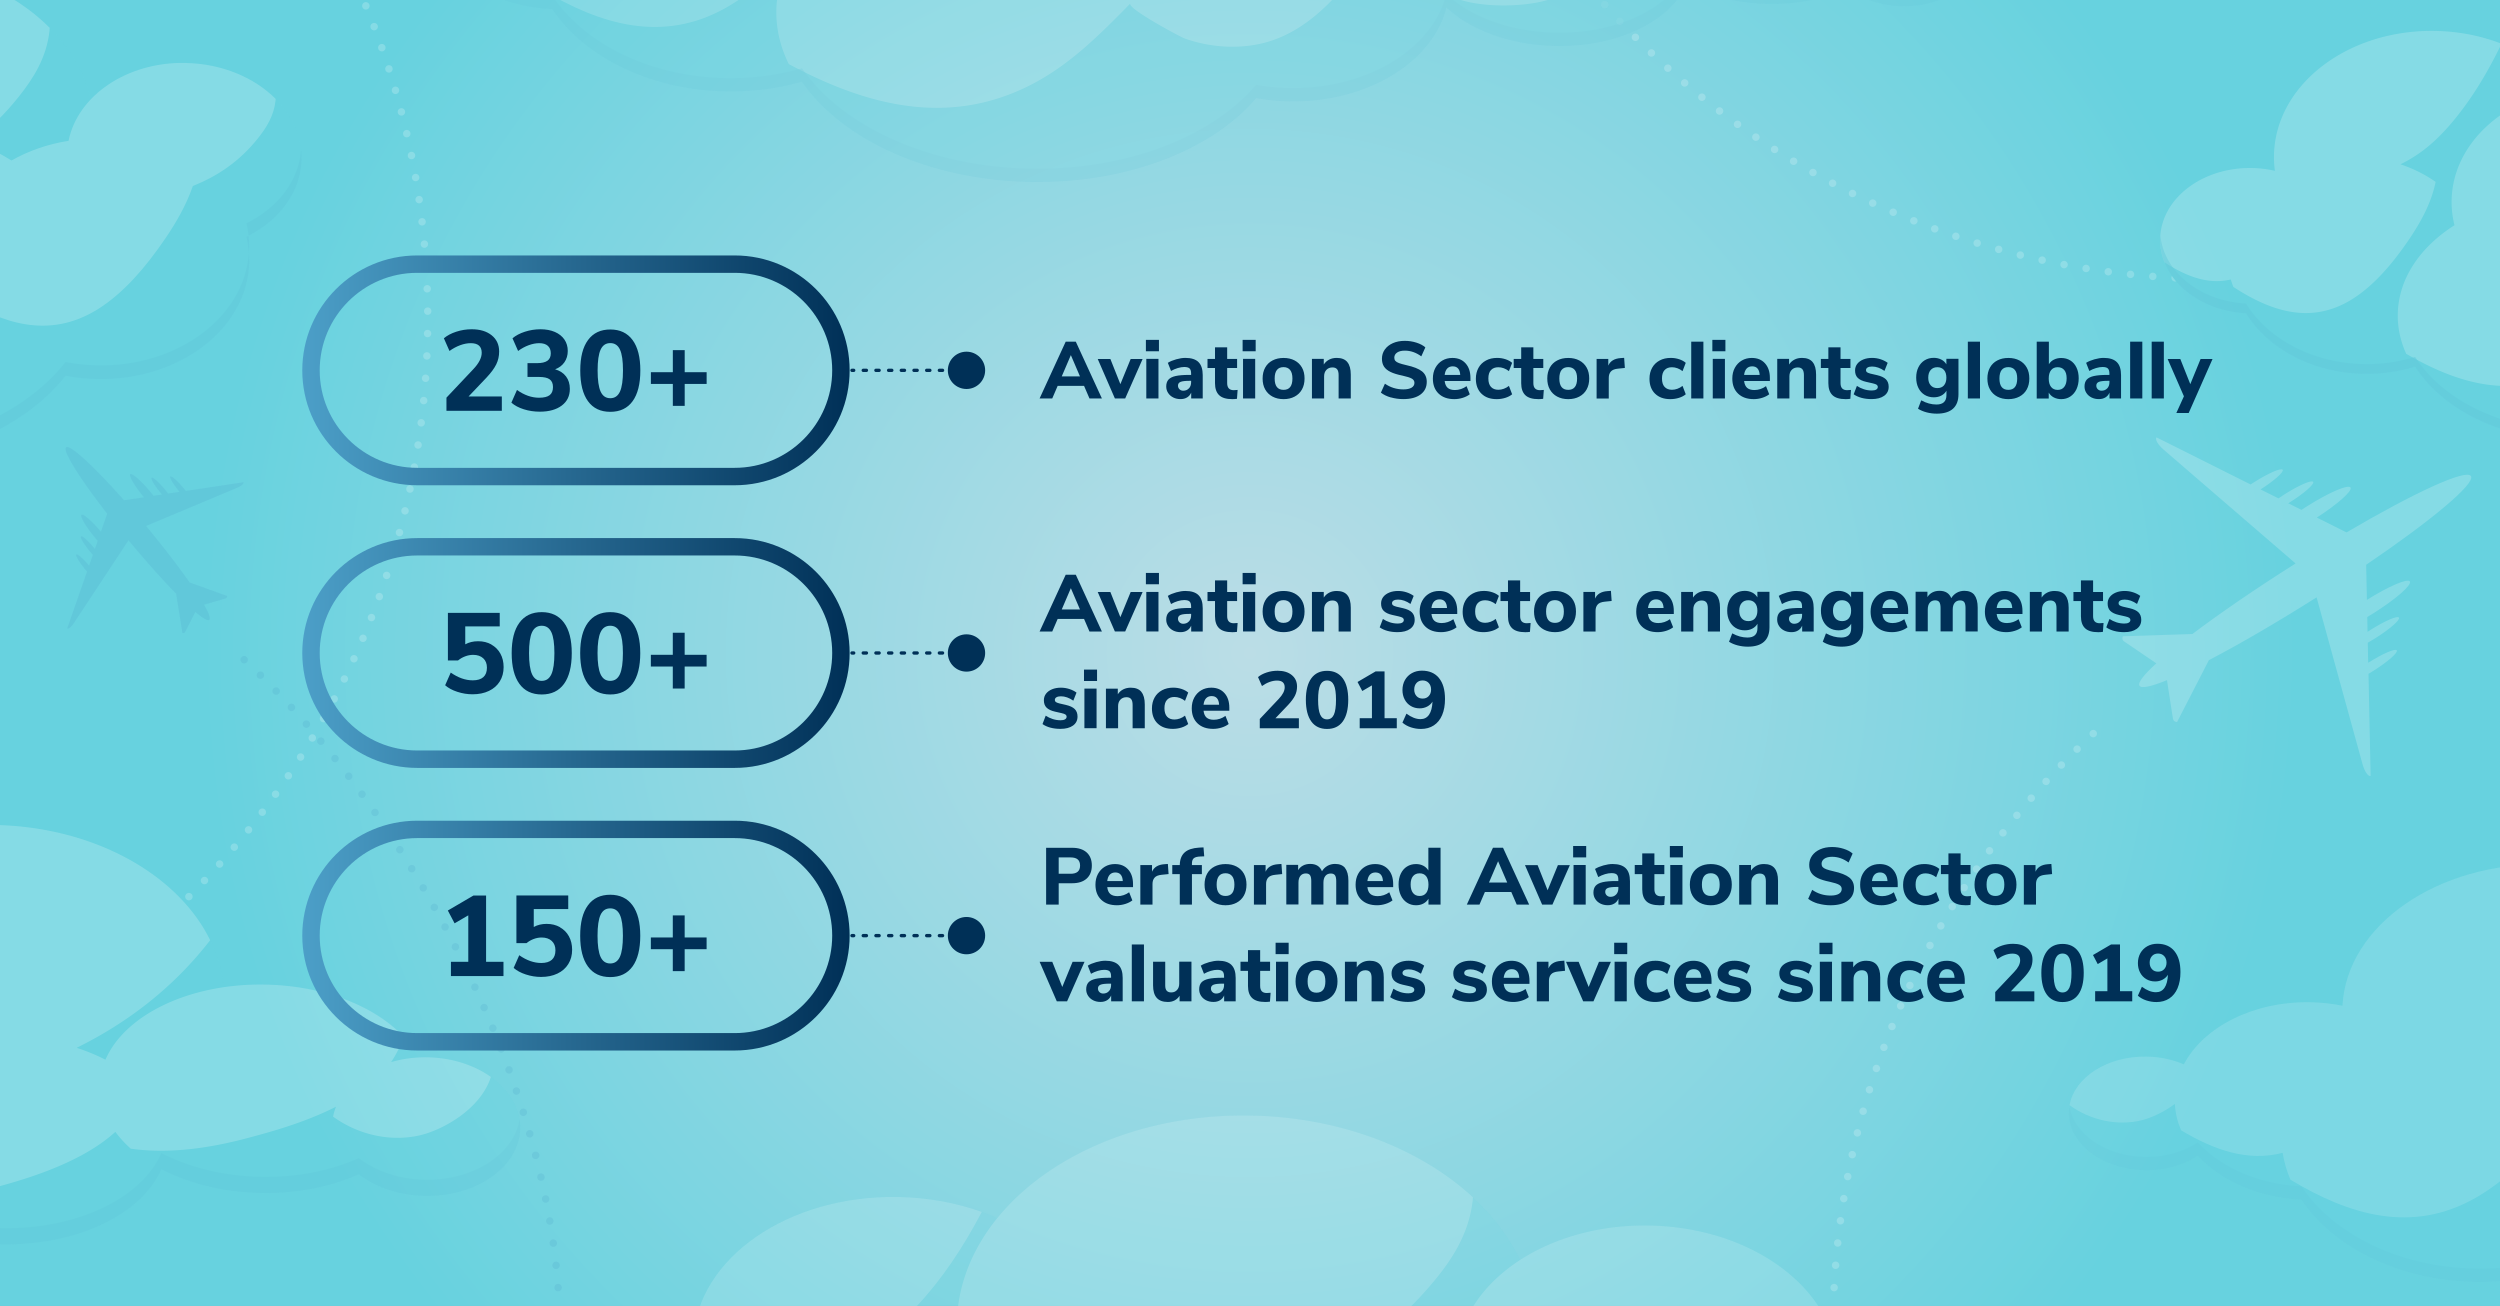 <svg id="Layer_1" xmlns="http://www.w3.org/2000/svg" xmlns:xlink="http://www.w3.org/1999/xlink" viewBox="0 0 670 350"><rect x="0" y="0" width="670" height="350" fill="#808080" stroke="none"/><defs><linearGradient id="linear-gradient" x1="81.02" y1="250.75" x2="227.7" y2="250.75" gradientUnits="userSpaceOnUse"><stop offset="0" stop-color="#4c9fc8"/><stop offset="1" stop-color="#003057"/></linearGradient><linearGradient id="linear-gradient-2" y1="175" y2="175" xlink:href="#linear-gradient"/><linearGradient id="linear-gradient-3" y1="99.25" y2="99.25" xlink:href="#linear-gradient"/><radialGradient id="radial-gradient" cx="335" cy="175" fx="335" fy="175" r="280.91" gradientUnits="userSpaceOnUse"><stop offset="0" stop-color="#bbdde6"/><stop offset="1" stop-color="#67d2df"/></radialGradient><style>.cls-1{fill:#003057}.cls-1,.cls-3,.cls-5,.cls-9{stroke-width:0}.cls-11{stroke-dasharray:0 6;stroke-linejoin:round;stroke-width:2px}.cls-11,.cls-12,.cls-13,.cls-14{fill:none;stroke-linecap:round}.cls-3{fill:#4c9fc8}.cls-11{stroke:#fff}.cls-5{fill:#fff}.cls-12{stroke-dasharray:0 0 0 0 .85 2.55 .85 2.55}.cls-12,.cls-13,.cls-14{stroke:#003057;stroke-miterlimit:10;stroke-width:.9px}.cls-13{stroke-dasharray:0 0 0 0 0 0 .85 2.55 .85 2.55 .85 2.55}.cls-16{opacity:.49}.cls-9{fill:#67d2df}.cls-17{opacity:.41}.cls-18{opacity:.71}</style></defs><path id="_01" style="fill:url(#radial-gradient);stroke-width:0" d="M-17.41-8.38h704.83v366.76H-17.41z"/><g style="opacity:.2"><path class="cls-5" d="M634.73 180.6c.45-.26.9-.54 1.36-.83 3.83-2.42 6.63-4.87 6.25-5.47-.38-.6-3.79.88-7.62 3.3-.02.01-.04.02-.05.03l-.11-5.38c.68-.38 1.39-.81 2.11-1.26 3.83-2.42 6.63-4.87 6.25-5.47-.38-.6-3.79.88-7.62 3.3-.27.17-.54.34-.8.52l-.08-3.98c.58-.35 1.17-.7 1.77-1.08 5.92-3.74 10.24-7.53 9.66-8.45-.58-.91-5.71 1.3-11.52 4.94l-.2-9.41c17.5-11.88 29.35-21.76 28.08-23.76-1.27-2-15.2 4.43-33.35 15.09l-7.95-3.98c5.59-3.61 9.59-7.15 9.03-8.05-.59-.93-5.86 1.36-11.77 5.1-.47.3-.92.59-1.37.89l-3.55-1.77c.14-.09.28-.17.43-.26 3.83-2.42 6.63-4.87 6.25-5.47-.38-.6-3.79.88-7.62 3.3-.59.37-1.15.75-1.69 1.12l-4.79-2.4c3.66-2.35 6.3-4.68 5.93-5.26-.38-.6-3.79.88-7.62 3.3-.33.21-.65.42-.97.63l-25.24-12.63c-.45.52.41 2 1.9 3.28l35.39 30.52c-.09.06-.18.11-.27.17-10.63 6.72-20.14 13.27-27.39 18.74l-18.6.6c-.3.45-.19 1.06.26 1.36l8.68 5.9c-3.35 3.05-5.03 5.18-4.51 6 .52.82 3.17.22 7.36-1.5l1.61 10.37c.08.53.59.9 1.12.82l8.51-16.55c8.05-4.2 18.04-9.99 28.67-16.71.07-.04.13-.08.19-.12l12.33 44.76c.52 1.9 1.49 3.31 2.15 3.12l-.57-27.36Z"/><path class="cls-3" d="M49.78 131.55c-.18-.23-.37-.47-.57-.71-1.65-1.99-3.25-3.4-3.56-3.14-.31.26.78 2.08 2.43 4.08 0 0 .02.02.02.03l-3.04.46c-.27-.36-.56-.73-.87-1.1-1.65-1.99-3.25-3.4-3.56-3.14-.31.26.78 2.08 2.43 4.08.12.14.23.28.35.42l-2.25.34c-.24-.3-.49-.61-.74-.92-2.56-3.08-5.02-5.25-5.5-4.85-.47.39 1.15 3.14 3.65 6.17l-5.32.8c-8.02-9.05-14.49-15.05-15.53-14.18-1.04.86 3.63 8.29 11 17.8l-1.67 4.8c-2.45-2.9-4.76-4.91-5.22-4.53-.48.4 1.2 3.22 3.76 6.3.2.24.4.48.6.71l-.75 2.14c-.06-.07-.12-.15-.18-.22-1.65-1.99-3.25-3.4-3.56-3.14-.31.26.78 2.08 2.43 4.08.26.31.51.6.76.87l-1.01 2.89c-1.6-1.9-3.12-3.23-3.42-2.98-.31.26.78 2.08 2.43 4.08.14.17.29.34.43.5l-5.31 15.23c.33.22 1.1-.38 1.72-1.32l14.71-22.3s.08.09.12.14c4.59 5.53 9 10.45 12.63 14.16l1.7 10.5c.27.14.61.03.75-.25l2.71-5.35c1.97 1.68 3.31 2.47 3.73 2.12.43-.35-.11-1.81-1.39-4.06l5.76-1.67c.3-.09.47-.4.38-.69l-10.01-3.61c-2.97-4.25-6.99-9.49-11.58-15.03a.7.7 0 0 1-.08-.1l24.48-10.27c1.04-.44 1.77-1.09 1.61-1.45l-15.47 2.33Z"/><path class="cls-11" d="M93.16-9.39c13.77 28.7 21.48 60.85 21.48 94.8 0 121.17-98.23 219.41-219.41 219.41-90.78 0-168.68-55.13-202.05-133.73M766.77-9.49c-62.8 80.44-175.49 108.44-270.44 61.27-30.31-15.06-55.61-36.18-75.16-61.17M491.22 357.07c0-65.39 28.6-124.09 73.98-164.29"/><path d="M150.03 357.07c0-65.39-42.18-142.76-87.56-182.96" style="stroke-linecap:round;fill:none;stroke-dasharray:0 6;stroke-linejoin:round;stroke-width:2px;stroke:#4c9fc8"/><path class="cls-9" d="M114.55 283.36c-.82-.01-1.64 0-2.44.05-5.75-11.05-21.89-19.2-41.09-19.54-3.84-.07-7.55.21-11.11.74-2.05-23.78-28.62-42.94-61.46-43.52-16.2-.29-31.03 4-42.25 11.26-12.9-26.89-47.36-46.51-88.19-47.23-35.12-.62-66.01 12.92-82.77 33.54-1.1-.48-2.22-.95-3.36-1.39-8.76-3.36-18.65-5.34-29.15-5.53-35.95-.63-65.55 19.98-66.96 46.29a58.28 58.28 0 0 0-10.47-1.13c-18.82-.33-34.98 8.14-41.42 20.3-3.58-1.53-7.7-2.44-12.1-2.51-13.91-.25-25.34 7.87-25.52 18.12-.18 10.25 10.95 18.76 24.87 19.01 6.68.12 12.76-1.7 17.33-4.75 7.45 8.14 19.74 13.68 33.84 14.37 10.37 15.55 31.85 26.46 56.87 26.9 8.76.15 17.12-.99 24.77-3.19 12.88 18.82 41.43 32.21 74.82 32.8 31.71.56 59.46-10.58 73.77-27.41 3.49.61 7.11.98 10.84 1.05 25.52.45 46.9-12.84 51.38-30.7 7.8 7.36 20.85 12.33 35.74 12.59 20.39.36 37.63-8.21 42.76-20.12 7.37 3.81 16.64 6.19 26.79 6.37 9.75.17 18.76-1.72 26.1-5.02 4.5 3.46 10.78 5.66 17.76 5.79 13.91.25 25.34-7.87 25.52-18.12.18-10.25-10.95-18.76-24.87-19.01Z"/><path class="cls-5" d="M114.55 283.36c-3.45-.06-6.73.41-9.74 1.28 1.45-2.11 2.58-4.41 3.21-6.95-7.61-8.04-21.29-13.55-37-13.82-20.39-.36-37.64 8.21-42.76 20.13-2.38-1.23-4.97-2.29-7.71-3.19 13.27-6.53 25.72-15.85 35.77-28.83-8.57-17.59-31.11-30.42-57.86-30.89-34.47-.61-62.77 19.49-63.21 44.89-.02 1.25.03 2.49.14 3.72-3.36 2.06-6.15 4.49-8.31 7.16-3.96-.79-8.09-1.28-12.36-1.35-11.49-.2-22.11 2.41-30.76 6.93-3.47-1.99-7.19-3.8-11.12-5.41 19.6-6.98 38.35-18.08 53.82-36.06 6.42-7.47 12.67-16.25 14.04-27.89.05-.4.06-.8.09-1.2-17.12-15.85-43.28-26.22-72.76-26.74-52.38-.92-95.4 29.62-96.08 68.22-.16 9.18 2.13 17.98 6.36 26.09-19.61 9.68-32.38 25-32.68 42.44-.11 6.11 1.34 12.01 4.07 17.55 24.99 13.35 51.6 20.65 78.73 7 13.06-6.57 22.88-16.55 32.99-26.85-1.41 1.44 16.2 10.92 17.84 11.49 7.15 2.51 14.94 3.31 22.43 2.12 15.43-2.45 26.33-14.15 35.21-26.18.12-.17.25-.34.37-.51 6.69.15 13.45-.75 19.91-2.2 0 .16-.04.31-.05.47-.29 17.11 28.74 16.87 39.6 13.98 8.17-2.17 24.37-6.48 34.19-15.42a29.43 29.43 0 0 0 4.13 4.51c10.4 1.47 21.3-.19 31.22-2.83 5.66-1.51 15.19-4.04 23.78-8.42-.34.87-.62 1.75-.78 2.66 7.02 5.09 15.8 6.79 23.4 4.97 5.95-1.42 16.15-6.94 18.89-15.62-4.44-3.14-10.4-5.14-17.01-5.25Z"/><g class="cls-17"><path class="cls-3" d="M113.9 316.18c-6.98-.12-13.26-2.33-17.76-5.79-7.34 3.3-16.35 5.19-26.1 5.02-10.15-.18-19.42-2.56-26.79-6.37-5.13 11.91-22.37 20.48-42.76 20.12-14.39-.25-27.05-4.91-34.93-11.87h-.07c-.23-.21-.44-.43-.67-.64-.03-.02-.05-.05-.08-.07-4.48 17.86-25.86 31.15-51.38 30.7-3.73-.07-7.35-.44-10.85-1.05-14.31 16.84-42.05 27.97-73.76 27.42-33.39-.59-61.88-14.01-74.76-32.82-7.67 2.21-16.05 3.37-24.84 3.22-25-.44-46.44-11.35-56.82-26.89-14.12-.68-26.43-6.22-33.89-14.37-4.56 3.04-10.65 4.86-17.33 4.75-12.72-.22-23.08-7.36-24.64-16.41-.08.57-.22 1.13-.23 1.72-.18 10.25 10.95 18.76 24.87 19.01 6.68.12 12.76-1.7 17.33-4.75 7.46 8.15 19.76 13.69 33.89 14.37 10.38 15.54 31.82 26.45 56.82 26.89 8.78.15 17.17-1 24.84-3.22 12.88 18.82 41.37 32.24 74.76 32.82 31.71.56 59.45-10.58 73.76-27.42 3.5.62 7.12.99 10.85 1.05 25.52.45 46.9-12.84 51.38-30.7.03.02.05.05.08.07.23.21.43.43.67.64h.07c7.88 6.96 20.53 11.62 34.93 11.87 20.39.36 37.63-8.21 42.76-20.12 7.37 3.81 16.64 6.19 26.79 6.37 9.75.17 18.76-1.72 26.1-5.02 4.5 3.46 10.78 5.66 17.76 5.79 13.91.25 25.34-7.87 25.52-18.12.01-.81-.05-1.61-.17-2.4-1.47 9.33-12.32 16.43-25.35 16.2Z"/></g><path class="cls-9" d="M80.81 42.63c.22-13.9-13.67-25.44-31.03-25.77-10.34-.2-19.56 3.65-25.39 9.71C19.48 6.53-2.36-8.87-28.82-9.37c-4.33-.08-8.54.25-12.59.93-4.95-5.97-11.51-11.02-19.18-14.75-.1-.05-.19-.09-.29-.14-1.05-.51-2.12-.99-3.21-1.45-7.95-3.31-16.92-5.27-26.44-5.45-33.16-.63-60.38 20.37-60.81 46.92-.03 1.95.1 3.87.35 5.76-2.73-.63-5.6-1.01-8.57-1.07-18.88-.36-34.39 11.6-34.64 26.72-.24 14.73 14.1 26.98 32.3 27.95 8.09 13.17 24.83 22.41 44.34 22.79 6.83.13 13.35-.84 19.31-2.71 10.04 15.94 32.3 27.29 58.33 27.79 24.72.47 46.36-8.96 57.51-23.22 2.72.52 5.55.83 8.45.89 22.23.43 40.48-13.66 40.77-31.46.04-2.27-.23-4.48-.75-6.62 8.74-4.32 14.62-11.99 14.76-20.87Z"/><path class="cls-5" d="M49.78 16.86c-15.79-.3-28.97 8.78-31.41 20.88-5.62.88-10.79 2.71-15.29 5.27-3.12-1.94-6.51-3.66-10.1-5.17 4.32-3.35 8.41-7.31 12.16-12.06 3.72-4.7 7.34-10.23 8.13-17.56.03-.25.03-.5.05-.76C3.41-2.52-11.74-9.05-28.82-9.37c-30.35-.58-55.27 18.65-55.66 42.95-.05 3.18.33 6.29 1.08 9.3-12.93 8.22-21.14 20.14-21.36 33.55-.08 5.18 1.05 10.17 3.17 14.87 19.48 11.31 40.23 17.49 61.38 5.93 10.12-5.53 18.97-14.2 26.87-24 .32 1.95.84 3.86 1.57 5.69 12 7.83 24.79 12.09 37.85 4.03 6.97-4.31 12.98-11.31 18.27-19.1 2.7-3.97 5.54-8.75 7.34-14.01 6.38-2.52 12.47-6.49 17.51-12.86 2.13-2.69 4.2-5.85 4.65-10.04.02-.14.02-.29.03-.43-5.68-5.71-14.35-9.44-24.12-9.63Z"/><g class="cls-16"><path class="cls-3" d="M26.02 97.92c-2.91-.06-5.73-.37-8.46-.89-11.15 14.26-32.78 23.7-57.5 23.23-26.03-.5-48.24-11.87-58.28-27.81-5.98 1.87-12.52 2.86-19.36 2.72-19.49-.37-36.21-9.62-44.3-22.78-14.42-.75-26.41-8.6-30.66-19.16 0 0-.02-.01-.03-.02-.03-.07-.05-.15-.08-.23-.14-.37-.27-.75-.39-1.13-.14-.43-.28-.87-.4-1.31-.1-.36-.19-.72-.26-1.09-.11-.52-.2-1.04-.27-1.56-.04-.3-.1-.6-.13-.91v-.1c-.03.41-.11.8-.11 1.21-.01.86.04 1.71.12 2.55.03.31.08.61.13.91.07.52.16 1.05.27 1.56.08.37.17.73.26 1.09.12.44.25.88.4 1.31.13.38.25.76.39 1.13.03.07.05.15.08.23 0 0 .02.01.03.02 4.25 10.56 16.23 18.41 30.66 19.16 8.09 13.17 24.81 22.41 44.3 22.78 6.85.13 13.38-.85 19.36-2.72 10.04 15.94 32.25 27.31 58.28 27.81 24.72.47 46.35-8.96 57.5-23.22 2.73.52 5.55.84 8.46.89 22.23.43 40.48-13.66 40.77-31.46.01-.76-.06-1.51-.11-2.26C65.49 85 47.67 98.34 26.03 97.93ZM66.05 59.84c.26 1.09.46 2.2.59 3.33 8.41-4.37 14.04-11.87 14.18-20.54.01-.83-.03-1.64-.12-2.45-.64 8.36-6.31 15.55-14.65 19.66Z"/><path class="cls-3" d="M66.68 67.87c.03-.47.1-.93.11-1.4.02-1.11-.04-2.21-.16-3.3-.2.1-.38.23-.59.33.35 1.42.53 2.88.64 4.36Z"/></g><g class="cls-18"><path class="cls-9" d="M979.12 290.28c-.67-.01-1.34 0-2 .04-4.71-9.05-17.94-15.73-33.67-16.01a54 54 0 0 0-9.1.61c-1.68-19.48-23.45-35.19-50.36-35.66-13.27-.23-25.43 3.28-34.62 9.23-10.57-22.04-38.81-38.11-72.26-38.7-28.78-.51-54.09 10.59-67.82 27.48-.9-.4-1.82-.78-2.75-1.14-7.18-2.75-15.28-4.38-23.88-4.53-29.46-.52-53.71 16.37-54.87 37.93a47.66 47.66 0 0 0-8.58-.93c-15.42-.27-28.66 6.67-33.94 16.63-2.93-1.25-6.31-2-9.92-2.06-11.4-.2-20.76 6.45-20.91 14.85-.15 8.4 8.98 15.38 20.38 15.58 5.47.1 10.46-1.4 14.2-3.89 6.11 6.67 16.17 11.21 27.73 11.77 8.5 12.74 26.1 21.68 46.6 22.04 7.17.13 14.03-.81 20.3-2.62 10.55 15.42 33.95 26.4 61.31 26.88 25.98.46 48.72-8.67 60.45-22.46 2.86.5 5.83.81 8.88.86 20.91.37 38.43-10.52 42.1-25.15 6.39 6.03 17.09 10.1 29.29 10.31 16.7.29 30.83-6.73 35.04-16.49 6.04 3.13 13.64 5.07 21.95 5.22 7.99.14 15.37-1.41 21.38-4.11 3.69 2.84 8.83 4.64 14.55 4.74 11.4.2 20.76-6.45 20.91-14.85.15-8.4-8.98-15.38-20.38-15.58Z"/><path class="cls-5" d="M698.62 275.64c-5.35-3.48-11.66-6.15-18.58-7.84 2.55-1.93 5.02-4.17 7.5-6.81 6.86-7.28 12.59-15.93 17.55-25.39-6.82-2.43-14.41-3.86-22.44-4-29.46-.52-53.72 16.38-54.87 37.94-2.75-.55-5.61-.89-8.57-.94-15.43-.27-28.68 6.68-33.95 16.65-2.93-1.26-6.29-2.02-9.9-2.08-10.56-.19-19.36 5.51-20.72 13.02 5.75 4.17 12.95 5.56 19.17 4.08 2.53-.6 5.99-2.12 9.05-4.42.13 2.45.7 4.83 1.68 7.08 8.69 5.21 17.83 8.5 27.2 6.03.41 2.48 1.1 4.9 2.11 7.22 15.72 9.43 32.47 14.58 49.58 4.86 9.13-5.19 17-13.63 23.93-23.03 4.53-6.13 9.41-13.86 11.26-22.37Z"/><g class="cls-17"><path class="cls-3" d="M978.59 317.17c-5.72-.1-10.86-1.91-14.55-4.74-6.02 2.7-13.4 4.25-21.38 4.11-8.31-.15-15.92-2.1-21.95-5.22-4.2 9.76-18.33 16.78-35.03 16.49-11.79-.21-22.16-4.02-28.62-9.73H857c-.19-.17-.36-.35-.55-.52a.435.435 0 0 0-.07-.06c-3.67 14.63-21.19 25.52-42.1 25.15-3.06-.05-6.03-.36-8.89-.86-11.72 13.8-34.46 22.92-60.44 22.46-27.36-.48-50.7-11.48-61.26-26.9-6.28 1.81-13.15 2.76-20.35 2.64-20.49-.36-38.06-9.3-46.56-22.04-11.57-.56-21.65-5.1-27.77-11.78-3.74 2.49-8.73 3.99-14.2 3.89-10.42-.18-18.91-6.03-20.19-13.45-.07.47-.18.93-.19 1.41-.15 8.4 8.98 15.38 20.38 15.58 5.47.1 10.46-1.4 14.2-3.89 6.11 6.68 16.19 11.22 27.77 11.78 8.5 12.73 26.07 21.68 46.56 22.04 7.2.13 14.07-.82 20.35-2.64 10.55 15.42 33.9 26.41 61.26 26.9 25.98.46 48.71-8.67 60.44-22.46 2.86.5 5.83.81 8.89.86 20.91.37 38.43-10.52 42.1-25.15.02.02.04.04.07.06.19.17.35.35.55.52h.06c6.46 5.7 16.83 9.52 28.62 9.73 16.7.29 30.83-6.73 35.03-16.49 6.04 3.13 13.64 5.07 21.95 5.22 7.99.14 15.37-1.41 21.38-4.11 3.69 2.83 8.83 4.64 14.55 4.74 11.4.2 20.76-6.45 20.91-14.85a11.6 11.6 0 0 0-.14-1.96c-1.21 7.64-10.09 13.46-20.77 13.27Z"/></g></g><g class="cls-18"><path class="cls-9" d="M510.37-28.75c-.67-.01-1.34 0-2 .04-4.71-9.05-17.94-15.73-33.67-16.01a54 54 0 0 0-9.1.61c-1.68-19.48-23.45-35.19-50.36-35.66-13.27-.23-25.43 3.28-34.62 9.23-10.57-22.04-38.81-38.11-72.26-38.7-28.78-.51-54.09 10.59-67.82 27.48-.9-.4-1.82-.78-2.75-1.14-7.18-2.75-15.28-4.38-23.88-4.53-29.46-.52-53.71 16.37-54.87 37.93a47.66 47.66 0 0 0-8.58-.93c-15.42-.27-28.66 6.67-33.94 16.63-2.93-1.25-6.31-2-9.92-2.06-11.4-.2-20.76 6.45-20.91 14.85-.15 8.4 8.98 15.38 20.38 15.58 5.47.1 10.46-1.4 14.2-3.89C126.38-2.65 136.44 1.89 148 2.45c8.5 12.74 26.1 21.68 46.6 22.04 7.17.13 14.03-.81 20.3-2.62 10.55 15.42 33.95 26.4 61.31 26.88 25.98.46 48.72-8.67 60.45-22.46 2.86.5 5.83.81 8.88.86 20.91.37 38.43-10.52 42.1-25.15 6.39 6.03 17.09 10.1 29.29 10.31 16.7.29 30.83-6.73 35.04-16.49 6.04 3.13 13.64 5.07 21.95 5.22 7.99.14 15.37-1.41 21.38-4.11 3.69 2.84 8.83 4.64 14.55 4.74 11.4.2 20.76-6.45 20.91-14.85.15-8.4-8.98-15.38-20.38-15.58Z"/><path class="cls-5" d="M229.87-43.39c-5.35-3.48-11.66-6.15-18.58-7.84 2.55-1.93 5.02-4.17 7.5-6.81 6.86-7.28 12.59-15.93 17.55-25.39-6.82-2.43-14.41-3.86-22.44-4-29.46-.52-53.72 16.38-54.87 37.94-2.75-.55-5.61-.89-8.57-.94-15.43-.27-28.68 6.68-33.95 16.65-2.93-1.26-6.29-2.02-9.9-2.08-10.56-.19-19.36 5.51-20.72 13.02 5.75 4.17 12.95 5.56 19.17 4.08 2.53-.6 5.99-2.12 9.05-4.42.13 2.45.7 4.83 1.68 7.08 8.69 5.21 17.83 8.5 27.2 6.03.41 2.48 1.1 4.9 2.11 7.22 15.72 9.43 32.47 14.58 49.58 4.86 9.13-5.19 17-13.63 23.93-23.03 4.53-6.13 9.41-13.86 11.26-22.37Z"/><path class="cls-5" d="M510.37-28.75c-2.82-.05-5.51.33-7.98 1.05 1.18-1.73 2.11-3.61 2.63-5.69-6.23-6.59-17.44-11.1-30.32-11.33-16.71-.29-30.84 6.73-35.04 16.49-1.95-1.01-4.07-1.87-6.32-2.62 10.88-5.35 21.08-12.99 29.31-23.62-7.02-14.41-25.49-24.92-47.41-25.31-28.24-.5-51.43 15.97-51.8 36.78-.02 1.02.02 2.04.11 3.04-2.75 1.69-5.04 3.68-6.81 5.86-3.24-.65-6.63-1.05-10.13-1.11-9.41-.17-18.11 1.97-25.21 5.68a76.973 76.973 0 0 0-9.11-4.44c16.06-5.72 31.43-14.81 44.1-29.55 5.26-6.12 10.38-13.32 11.5-22.85.04-.33.05-.66.08-.98-14.03-12.99-35.47-21.48-59.62-21.91-42.92-.76-78.17 24.27-78.72 55.9-.13 7.53 1.74 14.73 5.21 21.38-16.07 7.94-26.53 20.48-26.78 34.78-.09 5.01 1.1 9.84 3.34 14.38 20.47 10.94 42.28 16.92 64.51 5.74 10.7-5.39 18.75-13.57 27.04-22-1.16 1.18 13.27 8.94 14.61 9.42 5.86 2.06 12.24 2.72 18.38 1.74 12.64-2.01 21.57-11.6 28.85-21.45l.3-.42c5.48.13 11.02-.62 16.32-1.81 0 .13-.03.25-.04.39-.24 14.02 23.55 13.82 32.45 11.46 6.69-1.78 19.97-5.31 28.02-12.64.96 1.3 2.08 2.54 3.38 3.69 8.52 1.2 17.46-.16 25.59-2.32 4.64-1.23 12.45-3.31 19.49-6.9-.28.71-.51 1.43-.64 2.18 5.75 4.17 12.95 5.56 19.17 4.08 4.87-1.16 13.23-5.69 15.48-12.8-3.64-2.58-8.52-4.21-13.93-4.31Z"/><g class="cls-17"><path class="cls-3" d="M509.84-1.87c-5.72-.1-10.86-1.91-14.55-4.74-6.02 2.7-13.4 4.25-21.38 4.11-8.31-.15-15.92-2.1-21.95-5.22-4.2 9.76-18.33 16.78-35.03 16.49-11.79-.21-22.16-4.02-28.62-9.73h-.06c-.19-.17-.36-.35-.55-.52a.435.435 0 0 0-.07-.06c-3.67 14.63-21.19 25.52-42.1 25.15-3.06-.05-6.03-.36-8.89-.86-11.72 13.8-34.46 22.92-60.44 22.46-27.36-.48-50.7-11.48-61.26-26.9-6.28 1.81-13.15 2.76-20.35 2.64-20.49-.36-38.06-9.3-46.56-22.04-11.57-.56-21.65-5.1-27.77-11.78-3.74 2.49-8.73 3.99-14.2 3.89-10.42-.18-18.91-6.03-20.19-13.45-.07.47-.18.93-.19 1.41-.15 8.4 8.98 15.38 20.38 15.58 5.47.1 10.46-1.4 14.2-3.89 6.11 6.68 16.19 11.22 27.77 11.78 8.5 12.73 26.07 21.68 46.56 22.04 7.2.13 14.07-.82 20.35-2.64 10.55 15.42 33.9 26.41 61.26 26.9 25.98.46 48.71-8.67 60.44-22.46 2.86.5 5.83.81 8.89.86 20.91.37 38.43-10.52 42.1-25.15.02.02.04.04.07.06.19.17.35.35.55.52h.06c6.46 5.7 16.83 9.52 28.62 9.73 16.7.29 30.83-6.73 35.03-16.49C458-1.05 465.6.89 473.91 1.04c7.99.14 15.37-1.41 21.38-4.11 3.69 2.83 8.83 4.64 14.55 4.74 11.4.2 20.76-6.45 20.91-14.85a11.6 11.6 0 0 0-.14-1.96C529.4-7.5 520.52-1.68 509.84-1.87Z"/></g></g><g class="cls-18"><path class="cls-9" d="M537.15 379.47c-.67-.01-1.34 0-2 .04-4.71-9.05-17.94-15.73-33.67-16.01a54 54 0 0 0-9.1.61c-1.68-19.48-23.45-35.19-50.36-35.66-13.27-.23-25.43 3.28-34.62 9.23-10.57-22.04-38.81-38.11-72.26-38.7-28.78-.51-54.09 10.59-67.82 27.48-.9-.4-1.82-.78-2.75-1.14-7.18-2.75-15.28-4.38-23.88-4.53-29.46-.52-53.71 16.37-54.87 37.93a47.66 47.66 0 0 0-8.58-.93c-15.42-.27-28.66 6.67-33.94 16.63-2.93-1.25-6.31-2-9.92-2.06-11.4-.2-20.76 6.45-20.91 14.85-.15 8.4 8.98 15.38 20.38 15.58 5.47.1 10.46-1.4 14.2-3.89 6.11 6.67 16.17 11.21 27.73 11.77 8.5 12.74 26.1 21.68 46.6 22.04 7.17.13 14.03-.81 20.3-2.62 10.55 15.42 33.95 26.4 61.31 26.88 25.98.46 48.72-8.67 60.45-22.46 2.86.5 5.83.81 8.88.86 20.91.37 38.43-10.52 42.1-25.15 6.39 6.03 17.09 10.1 29.29 10.31 16.7.29 30.83-6.73 35.04-16.49 6.04 3.13 13.64 5.07 21.95 5.22 7.99.14 15.37-1.41 21.38-4.11 3.69 2.84 8.83 4.64 14.55 4.74 11.4.2 20.76-6.45 20.91-14.85.15-8.4-8.98-15.38-20.38-15.58Z"/><path class="cls-5" d="M256.65 364.83c-5.35-3.48-11.66-6.15-18.58-7.84 2.55-1.93 5.02-4.17 7.5-6.81 6.86-7.28 12.59-15.93 17.55-25.39-6.82-2.43-14.41-3.86-22.44-4-29.46-.52-53.72 16.38-54.87 37.94-2.75-.55-5.61-.89-8.57-.94-15.43-.27-28.68 6.68-33.95 16.65-2.93-1.26-6.29-2.02-9.9-2.08-10.56-.19-19.36 5.51-20.72 13.02 5.75 4.17 12.95 5.56 19.17 4.08 2.53-.6 5.99-2.12 9.05-4.42.13 2.45.7 4.83 1.68 7.08 8.69 5.21 17.83 8.5 27.2 6.03.41 2.48 1.1 4.9 2.11 7.22 15.72 9.43 32.47 14.58 49.58 4.86 9.13-5.19 17-13.63 23.93-23.03 4.53-6.13 9.41-13.86 11.26-22.37Z"/><path class="cls-5" d="M537.15 379.47c-2.82-.05-5.51.33-7.98 1.05 1.18-1.73 2.11-3.61 2.63-5.69-6.23-6.59-17.44-11.1-30.32-11.33-16.71-.29-30.84 6.73-35.04 16.49-1.95-1.01-4.07-1.87-6.32-2.62 10.88-5.35 21.08-12.99 29.31-23.62-7.02-14.41-25.49-24.92-47.41-25.31-28.24-.5-51.43 15.97-51.8 36.78-.02 1.02.02 2.04.11 3.04-2.75 1.69-5.04 3.68-6.81 5.86-3.24-.65-6.63-1.05-10.13-1.11-9.41-.17-18.11 1.97-25.21 5.68a76.973 76.973 0 0 0-9.11-4.44c16.06-5.72 31.43-14.81 44.1-29.55 5.26-6.12 10.38-13.32 11.5-22.85.04-.33.05-.66.08-.98-14.03-12.99-35.47-21.48-59.62-21.91-42.92-.76-78.17 24.27-78.72 55.9-.13 7.53 1.74 14.73 5.21 21.38-16.07 7.94-26.53 20.48-26.78 34.78-.09 5.01 1.1 9.84 3.34 14.38 20.47 10.94 42.28 16.92 64.51 5.74 10.7-5.39 18.75-13.57 27.04-22-1.16 1.18 13.27 8.94 14.61 9.42 5.86 2.06 12.24 2.72 18.38 1.74 12.64-2.01 21.57-11.6 28.85-21.45l.3-.42c5.48.13 11.02-.62 16.32-1.81 0 .13-.03.25-.04.39-.24 14.02 23.55 13.82 32.45 11.46 6.69-1.78 19.97-5.31 28.02-12.64.96 1.3 2.08 2.54 3.38 3.69 8.52 1.2 17.46-.16 25.59-2.32 4.64-1.23 12.45-3.31 19.49-6.9-.28.71-.51 1.43-.64 2.18 5.75 4.17 12.95 5.56 19.17 4.08 4.87-1.16 13.23-5.69 15.48-12.8-3.64-2.58-8.52-4.21-13.93-4.31Z"/></g><path class="cls-9" d="M774.72 60.17c.16-9.9-9.73-18.11-22.09-18.35-7.36-.14-13.92 2.6-18.07 6.91-3.49-14.27-19.05-25.23-37.88-25.59-3.08-.06-6.08.18-8.97.66-3.53-4.25-8.2-7.84-13.66-10.5-.07-.03-.14-.07-.21-.1-.75-.36-1.51-.71-2.29-1.03-5.66-2.36-12.05-3.75-18.83-3.88-23.61-.45-42.99 14.5-43.29 33.4-.02 1.39.07 2.75.25 4.1-1.95-.45-3.98-.72-6.1-.76-13.44-.26-24.48 8.26-24.66 19.03-.17 10.48 10.04 19.21 22.99 19.9 5.76 9.38 17.68 15.96 31.56 16.22 4.86.09 9.5-.6 13.75-1.93 7.15 11.35 22.99 19.43 41.53 19.78 17.6.34 33-6.38 40.94-16.53 1.94.37 3.95.59 6.02.63 15.82.3 28.82-9.72 29.02-22.39.03-1.61-.16-3.19-.53-4.72 6.22-3.07 10.41-8.54 10.51-14.86Z"/><path class="cls-5" d="M652.76 48.75c-2.78-1.96-5.96-3.55-9.43-4.72 4.88-2.37 9.03-5.68 13.25-10.56 5.41-6.24 9.92-13.65 13.83-21.75-5.37-2.08-11.36-3.31-17.69-3.43-23.61-.45-42.99 14.5-43.29 33.4-.02 1.38.06 2.75.24 4.09-1.94-.44-3.98-.71-6.09-.75-13.44-.26-24.48 8.26-24.66 19.03-.03 2.18.38 4.27 1.17 6.24 5.68 3.7 11.65 6.07 17.76 4.6.2.67.43 1.34.69 2 10.05 6.55 20.76 10.13 31.7 3.37 5.84-3.6 10.87-9.47 15.31-15.99 2.89-4.26 6.02-9.62 7.2-15.54ZM752.62 41.83c-11.24-.22-20.62 6.25-22.36 14.86-4 .63-7.68 1.93-10.89 3.75a50.54 50.54 0 0 0-7.19-3.68 50.82 50.82 0 0 0 8.66-8.58c2.65-3.35 5.23-7.28 5.79-12.5.02-.18.02-.36.04-.54-7.06-7.1-17.85-11.75-30.01-11.98-21.61-.41-39.35 13.28-39.63 30.58-.04 2.27.23 4.48.77 6.62-9.21 5.85-15.05 14.34-15.2 23.88-.06 3.69.75 7.24 2.26 10.58 13.87 8.05 28.64 12.45 43.7 4.22 7.21-3.94 13.51-10.11 19.13-17.09.23 1.39.6 2.75 1.12 4.05 8.54 5.57 17.65 8.61 26.95 2.87 4.96-3.06 9.24-8.05 13.01-13.6 1.92-2.82 3.95-6.23 5.23-9.97 4.54-1.79 8.88-4.62 12.47-9.16 1.52-1.91 2.99-4.17 3.31-7.15.01-.1.01-.21.02-.31-4.04-4.06-10.21-6.72-17.17-6.86Z"/><g class="cls-16"><path class="cls-3" d="M735.71 99.54c-2.07-.04-4.08-.26-6.02-.63-7.94 10.15-23.34 16.87-40.94 16.53-18.53-.35-34.34-8.45-41.49-19.8-4.26 1.33-8.91 2.03-13.78 1.94-13.88-.27-25.78-6.85-31.54-16.22-10.27-.54-18.8-6.12-21.82-13.64 0 0-.01 0-.02-.01-.02-.05-.04-.11-.06-.16-.1-.26-.19-.53-.28-.8a16.422 16.422 0 0 1-.47-1.71c-.08-.37-.14-.74-.19-1.11-.03-.22-.07-.43-.09-.65v-.07c-.02.29-.08.57-.08.86-.01.61.03 1.22.09 1.82.02.22.06.43.09.65.05.37.11.74.19 1.11.06.26.12.52.19.78.08.31.18.62.28.93.09.27.18.54.28.8.02.05.03.11.06.16 0 0 .01 0 .02.01 3.02 7.52 11.56 13.1 21.82 13.64 5.76 9.37 17.66 15.95 31.54 16.22 4.87.09 9.53-.61 13.78-1.94 7.15 11.35 22.96 19.44 41.49 19.8 17.6.34 33-6.38 40.94-16.53 1.94.37 3.95.59 6.02.63 15.82.3 28.82-9.72 29.02-22.39 0-.54-.04-1.08-.08-1.61-.85 12.19-13.54 21.69-28.94 21.4Z"/></g></g><path class="cls-1" d="m291.98 106.79-1.45-3.37h-7.08l-1.45 3.37h-3.39l7-15.23h2.7l7 15.23h-3.33Zm-7.43-5.92h4.88l-2.44-5.7-2.44 5.7ZM303.02 96.21h3.2l-4.67 10.58h-2.76l-4.6-10.58h3.39l2.68 6.74 2.76-6.74ZM307.1 91.09h3.5v3.05h-3.5v-3.05Zm.11 15.7V96.18h3.26v10.61h-3.26ZM321.2 97.05c.76.75 1.13 1.91 1.13 3.48v6.26h-3.09v-1.58c-.22.55-.58.98-1.08 1.29-.5.31-1.09.46-1.77.46-.72 0-1.37-.14-1.95-.43-.58-.29-1.04-.69-1.38-1.21-.34-.52-.51-1.09-.51-1.73 0-.78.2-1.39.59-1.84.4-.45 1.03-.77 1.91-.97.88-.2 2.08-.3 3.61-.3h.56v-.39c0-.63-.14-1.08-.41-1.34-.27-.26-.75-.39-1.43-.39-.52 0-1.09.09-1.73.28-.63.19-1.24.45-1.81.78l-.86-2.18c.6-.38 1.35-.69 2.24-.94.89-.25 1.71-.38 2.47-.38 1.58 0 2.75.38 3.51 1.12Zm-2.56 7.03c.39-.42.58-.98.58-1.65v-.37h-.37c-1.17 0-1.98.09-2.45.28-.47.19-.7.53-.7 1.01 0 .39.13.71.4.97s.6.39 1 .39c.63 0 1.15-.21 1.53-.64ZM331.68 104.5l-.17 2.38c-.42.06-.84.09-1.25.09-1.61 0-2.79-.35-3.53-1.06-.74-.71-1.11-1.78-1.11-3.22v-4.06h-2.01v-2.44h2.01v-3.11h3.26v3.11h2.66v2.44h-2.66v4.04c0 1.27.59 1.9 1.77 1.9.33 0 .68-.02 1.04-.07ZM333.02 91.09h3.5v3.05h-3.5v-3.05Zm.11 15.7V96.18h3.26v10.61h-3.26ZM341.04 106.29c-.85-.45-1.5-1.09-1.97-1.92s-.69-1.8-.69-2.93.23-2.1.69-2.93 1.12-1.47 1.97-1.91c.85-.45 1.84-.67 2.96-.67s2.11.22 2.96.67 1.5 1.08 1.97 1.91.69 1.8.69 2.93-.23 2.1-.69 2.93-1.12 1.47-1.97 1.92c-.85.45-1.84.68-2.96.68s-2.11-.23-2.96-.68Zm5.33-4.85c0-1.02-.21-1.79-.62-2.29-.41-.5-1-.76-1.76-.76-1.58 0-2.38 1.02-2.38 3.05s.79 3.04 2.38 3.04 2.38-1.01 2.38-3.04ZM361.08 97.04c.62.74.93 1.86.93 3.36v6.39h-3.26v-6.24c0-.72-.13-1.25-.4-1.58-.27-.33-.68-.5-1.24-.5-.68 0-1.22.22-1.63.65s-.62 1.01-.62 1.73v5.94h-3.26V96.18h3.17v1.51c.38-.58.86-1.01 1.46-1.32s1.27-.45 2.02-.45c1.27 0 2.21.37 2.83 1.11ZM372.74 106.52c-1.07-.31-1.95-.74-2.66-1.29l1.08-2.4c1.47 1.02 3.12 1.53 4.95 1.53.95 0 1.68-.16 2.19-.46.51-.31.77-.74.77-1.29 0-.49-.23-.87-.7-1.14s-1.3-.54-2.5-.8c-1.34-.27-2.41-.6-3.21-.99s-1.38-.87-1.75-1.44c-.37-.57-.55-1.27-.55-2.11 0-.92.26-1.74.77-2.46s1.23-1.29 2.15-1.7 1.99-.62 3.2-.62c1.08 0 2.12.16 3.12.48 1 .32 1.8.74 2.39 1.27l-1.08 2.4c-1.4-1.02-2.87-1.53-4.41-1.53-.88 0-1.57.17-2.07.51-.5.34-.76.8-.76 1.39 0 .35.1.63.29.85s.52.42.97.59c.45.17 1.1.35 1.93.54 1.96.43 3.37.99 4.22 1.66s1.29 1.61 1.29 2.81c0 1.44-.55 2.57-1.66 3.4-1.11.83-2.66 1.24-4.64 1.24-1.15 0-2.26-.16-3.33-.46ZM394.08 102.11h-6.91c.1.85.38 1.47.83 1.85.45.38 1.1.57 1.93.57.55 0 1.09-.09 1.63-.27.54-.18 1.03-.44 1.48-.77l.86 2.18c-.52.4-1.15.72-1.89.95-.74.23-1.49.35-2.24.35-1.79 0-3.19-.49-4.22-1.48-1.03-.99-1.54-2.33-1.54-4.03 0-1.08.22-2.04.67-2.87.45-.83 1.07-1.49 1.86-1.96s1.69-.7 2.7-.7c1.48 0 2.66.48 3.53 1.45.87.96 1.31 2.28 1.31 3.93v.8Zm-6.23-3.34c-.37.4-.59.97-.68 1.72h4.17c-.04-.76-.23-1.34-.57-1.73-.34-.39-.82-.58-1.44-.58s-1.11.2-1.48.59ZM397.02 105.5c-.99-.98-1.49-2.31-1.49-4 0-1.11.24-2.08.71-2.93s1.14-1.49 2.01-1.96 1.86-.69 3-.69c.78 0 1.53.12 2.25.36s1.3.56 1.75.96l-.86 2.22c-.42-.33-.88-.59-1.37-.77-.5-.18-.98-.27-1.46-.27-.85 0-1.51.25-1.98.76-.47.5-.7 1.25-.7 2.25s.23 1.75.7 2.26c.47.51 1.13.77 1.98.77.48 0 .96-.09 1.46-.27s.95-.44 1.37-.77l.86 2.25c-.47.4-1.08.72-1.81.95s-1.51.35-2.33.35c-1.73 0-3.09-.49-4.08-1.47ZM413.74 104.5l-.17 2.38c-.42.06-.84.09-1.25.09-1.61 0-2.79-.35-3.53-1.06-.74-.71-1.11-1.78-1.11-3.22v-4.06h-2.01v-2.44h2.01v-3.11h3.26v3.11h2.66v2.44h-2.66v4.04c0 1.27.59 1.9 1.77 1.9.33 0 .68-.02 1.04-.07ZM417.33 106.29c-.85-.45-1.5-1.09-1.97-1.92s-.69-1.8-.69-2.93.23-2.1.69-2.93 1.12-1.47 1.97-1.91c.85-.45 1.84-.67 2.96-.67s2.11.22 2.96.67 1.5 1.08 1.97 1.91.69 1.8.69 2.93-.23 2.1-.69 2.93-1.12 1.47-1.97 1.92c-.85.45-1.84.68-2.96.68s-2.11-.23-2.96-.68Zm5.33-4.85c0-1.02-.21-1.79-.62-2.29-.41-.5-1-.76-1.76-.76-1.58 0-2.38 1.02-2.38 3.05s.79 3.04 2.38 3.04 2.38-1.01 2.38-3.04ZM435.47 98.61l-1.84.19c-.91.09-1.55.34-1.92.77-.38.43-.56.99-.56 1.7v5.53h-3.26V96.19h3.13v1.79c.53-1.22 1.63-1.89 3.3-2.01l.95-.07.19 2.7ZM443.55 105.5c-.99-.98-1.49-2.31-1.49-4 0-1.11.24-2.08.71-2.93s1.14-1.49 2.01-1.96 1.86-.69 3-.69c.78 0 1.53.12 2.25.36s1.3.56 1.75.96l-.86 2.22c-.42-.33-.88-.59-1.37-.77-.5-.18-.98-.27-1.46-.27-.85 0-1.51.25-1.98.76-.47.5-.7 1.25-.7 2.25s.23 1.75.7 2.26c.47.51 1.13.77 1.98.77.48 0 .96-.09 1.46-.27s.95-.44 1.37-.77l.86 2.25c-.47.4-1.08.72-1.81.95s-1.51.35-2.33.35c-1.73 0-3.09-.49-4.08-1.47ZM453.25 106.79V91.56h3.26v15.23h-3.26ZM458.91 91.09h3.5v3.05h-3.5v-3.05Zm.11 15.7V96.18h3.26v10.61h-3.26ZM474.33 102.11h-6.91c.1.85.38 1.47.83 1.85.45.38 1.1.57 1.93.57.55 0 1.09-.09 1.63-.27.54-.18 1.03-.44 1.48-.77l.86 2.18c-.52.4-1.15.72-1.89.95-.74.23-1.49.35-2.24.35-1.79 0-3.19-.49-4.22-1.48-1.03-.99-1.54-2.33-1.54-4.03 0-1.08.22-2.04.67-2.87.45-.83 1.07-1.49 1.86-1.96s1.69-.7 2.7-.7c1.48 0 2.66.48 3.53 1.45.87.96 1.31 2.28 1.31 3.93v.8Zm-6.23-3.34c-.37.4-.59.97-.68 1.72h4.17c-.04-.76-.23-1.34-.57-1.73-.34-.39-.82-.58-1.44-.58s-1.11.2-1.48.59ZM485.78 97.04c.62.74.93 1.86.93 3.36v6.39h-3.26v-6.24c0-.72-.13-1.25-.4-1.58-.27-.33-.68-.5-1.24-.5-.68 0-1.22.22-1.63.65s-.62 1.01-.62 1.73v5.94h-3.26V96.18h3.17v1.51c.38-.58.86-1.01 1.46-1.32s1.27-.45 2.02-.45c1.27 0 2.21.37 2.83 1.11ZM496.06 104.5l-.17 2.38c-.42.06-.84.09-1.25.09-1.61 0-2.79-.35-3.53-1.06-.74-.71-1.11-1.78-1.11-3.22v-4.06h-2.01v-2.44H490v-3.11h3.26v3.11h2.66v2.44h-2.66v4.04c0 1.27.59 1.9 1.77 1.9.33 0 .68-.02 1.04-.07ZM498.9 106.63c-.81-.22-1.52-.54-2.11-.96l.86-2.25c.58.39 1.21.69 1.9.91.69.22 1.39.32 2.1.32.5 0 .9-.08 1.18-.25.28-.17.42-.39.42-.68 0-.26-.1-.46-.29-.6s-.56-.27-1.09-.39l-1.73-.39c-1.02-.23-1.77-.59-2.26-1.07s-.72-1.14-.72-1.98c0-.66.19-1.25.57-1.75.38-.5.92-.9 1.62-1.19s1.49-.43 2.39-.43c.76 0 1.5.12 2.22.35.72.23 1.37.55 1.94.97l-.86 2.16c-1.12-.78-2.23-1.17-3.33-1.17-.5 0-.9.09-1.19.26-.29.17-.43.42-.43.73 0 .23.09.41.26.54.17.13.48.25.91.37l1.79.41c1.08.25 1.87.62 2.37 1.11.5.5.75 1.17.75 2.02 0 1.02-.41 1.83-1.22 2.41-.81.58-1.93.88-3.36.88-.98 0-1.88-.11-2.69-.33ZM524.87 96.19v9.46c0 1.71-.49 3.01-1.47 3.89-.98.88-2.43 1.32-4.34 1.32-.95 0-1.86-.12-2.73-.35s-1.64-.55-2.3-.97l.86-2.25c1.37.75 2.73 1.12 4.08 1.12 1.79 0 2.68-.84 2.68-2.53v-1.17c-.3.55-.76.98-1.36 1.3s-1.28.47-2.03.47c-.92 0-1.74-.22-2.45-.65-.71-.43-1.27-1.05-1.67-1.85-.4-.8-.6-1.72-.6-2.78s.2-1.98.6-2.78c.4-.8.96-1.42 1.67-1.86.71-.44 1.53-.66 2.45-.66.73 0 1.4.16 2 .46s1.05.74 1.37 1.29v-1.49h3.24Zm-3.88 7.08c.42-.49.64-1.17.64-2.05s-.21-1.57-.64-2.06-1.02-.75-1.78-.75-1.36.25-1.79.75c-.43.5-.65 1.18-.65 2.06s.22 1.54.65 2.04c.43.5 1.03.75 1.79.75s1.36-.25 1.78-.73ZM527.38 106.79V91.56h3.26v15.23h-3.26ZM535.28 106.29c-.85-.45-1.5-1.09-1.97-1.92s-.69-1.8-.69-2.93.23-2.1.69-2.93 1.12-1.47 1.97-1.91c.85-.45 1.84-.67 2.96-.67s2.11.22 2.96.67 1.5 1.08 1.97 1.91.69 1.8.69 2.93-.23 2.1-.69 2.93-1.12 1.47-1.97 1.92c-.85.45-1.84.68-2.96.68s-2.11-.23-2.96-.68Zm5.33-4.85c0-1.02-.21-1.79-.62-2.29-.41-.5-1-.76-1.76-.76-1.58 0-2.38 1.02-2.38 3.05s.79 3.04 2.38 3.04 2.38-1.01 2.38-3.04ZM554.85 96.6c.71.45 1.26 1.08 1.65 1.91.4.83.59 1.79.59 2.88s-.2 2.06-.59 2.91c-.4.84-.95 1.5-1.66 1.97s-1.52.7-2.43.7c-.73 0-1.4-.16-1.99-.46-.59-.31-1.04-.74-1.36-1.29v1.58h-3.22V91.57h3.26v6.05c.32-.53.77-.95 1.35-1.24s1.23-.44 1.96-.44c.92 0 1.74.22 2.44.67Zm-1.62 7.07c.42-.54.63-1.3.63-2.28s-.21-1.7-.63-2.21c-.42-.51-1.01-.77-1.77-.77s-1.35.26-1.77.79c-.42.53-.63 1.27-.63 2.24s.21 1.73.63 2.26c.42.53 1.01.79 1.77.79s1.35-.27 1.77-.81ZM567.31 97.05c.76.75 1.13 1.91 1.13 3.48v6.26h-3.09v-1.58c-.22.55-.58.98-1.08 1.29s-1.09.46-1.77.46c-.72 0-1.37-.14-1.96-.43-.58-.29-1.04-.69-1.38-1.21-.34-.52-.51-1.09-.51-1.73 0-.78.2-1.39.59-1.84.4-.45 1.03-.77 1.91-.97.88-.2 2.08-.3 3.61-.3h.56v-.39c0-.63-.14-1.08-.41-1.34s-.75-.39-1.43-.39c-.52 0-1.09.09-1.73.28-.63.19-1.24.45-1.81.78l-.86-2.18c.6-.38 1.35-.69 2.24-.94s1.71-.38 2.47-.38c1.58 0 2.75.38 3.51 1.12Zm-2.56 7.03c.39-.42.58-.98.58-1.65v-.37h-.37c-1.17 0-1.98.09-2.45.28-.47.19-.7.53-.7 1.01 0 .39.13.71.4.97s.6.39 1 .39c.63 0 1.15-.21 1.53-.64ZM570.88 106.79V91.56h3.26v15.23h-3.26ZM576.65 106.79V91.56h3.26v15.23h-3.26ZM589.76 96.21h3.2l-6.39 14.47h-3.31l2.03-4.47-4.36-10h3.39l2.68 6.74 2.76-6.74ZM291.98 169.25l-1.45-3.37h-7.08l-1.45 3.37h-3.39l7-15.23h2.7l7 15.23h-3.33Zm-7.43-5.92h4.88l-2.44-5.7-2.44 5.7ZM303.02 158.66h3.2l-4.67 10.58h-2.76l-4.6-10.58h3.39l2.68 6.74 2.76-6.74ZM307.1 153.54h3.5v3.05h-3.5v-3.05Zm.11 15.7v-10.61h3.26v10.61h-3.26ZM321.2 159.51c.76.75 1.13 1.91 1.13 3.48v6.26h-3.09v-1.58c-.22.55-.58.98-1.08 1.29-.5.31-1.09.46-1.77.46-.72 0-1.37-.14-1.95-.43-.58-.29-1.04-.69-1.38-1.21-.34-.52-.51-1.09-.51-1.73 0-.78.2-1.39.59-1.84.4-.45 1.03-.77 1.91-.97.88-.2 2.08-.3 3.61-.3h.56v-.39c0-.63-.14-1.08-.41-1.34-.27-.26-.75-.39-1.43-.39-.52 0-1.09.09-1.73.28-.63.19-1.24.45-1.81.78l-.86-2.18c.6-.38 1.35-.69 2.24-.94.89-.25 1.71-.38 2.47-.38 1.58 0 2.75.38 3.51 1.12Zm-2.56 7.03c.39-.42.58-.98.58-1.65v-.37h-.37c-1.17 0-1.98.09-2.45.28-.47.19-.7.53-.7 1.01 0 .39.13.71.4.97s.6.39 1 .39c.63 0 1.15-.21 1.53-.64ZM331.68 166.96l-.17 2.38c-.42.06-.84.09-1.25.09-1.61 0-2.79-.35-3.53-1.06-.74-.71-1.11-1.78-1.11-3.22v-4.06h-2.01v-2.44h2.01v-3.11h3.26v3.11h2.66v2.44h-2.66v4.04c0 1.27.59 1.9 1.77 1.9.33 0 .68-.02 1.04-.07ZM333.02 153.54h3.5v3.05h-3.5v-3.05Zm.11 15.7v-10.61h3.26v10.61h-3.26ZM341.04 168.74c-.85-.45-1.5-1.09-1.97-1.92s-.69-1.8-.69-2.93.23-2.1.69-2.93 1.12-1.47 1.97-1.91c.85-.45 1.84-.67 2.96-.67s2.11.22 2.96.67 1.5 1.08 1.97 1.91.69 1.8.69 2.93-.23 2.1-.69 2.93-1.12 1.47-1.97 1.92c-.85.45-1.84.68-2.96.68s-2.11-.23-2.96-.68Zm5.33-4.85c0-1.02-.21-1.79-.62-2.29-.41-.5-1-.76-1.76-.76-1.58 0-2.38 1.02-2.38 3.05s.79 3.04 2.38 3.04 2.38-1.01 2.38-3.04ZM361.08 159.5c.62.74.93 1.86.93 3.36v6.39h-3.26v-6.24c0-.72-.13-1.25-.4-1.58-.27-.33-.68-.5-1.24-.5-.68 0-1.22.22-1.63.65s-.62 1.01-.62 1.73v5.94h-3.26v-10.61h3.17v1.51c.38-.58.86-1.01 1.46-1.32s1.27-.45 2.02-.45c1.27 0 2.21.37 2.83 1.11ZM371.87 169.09c-.81-.22-1.52-.54-2.11-.96l.86-2.25c.58.39 1.21.69 1.9.91.69.22 1.39.32 2.1.32.5 0 .9-.08 1.18-.25.28-.17.42-.39.42-.68 0-.26-.1-.46-.29-.6s-.56-.27-1.09-.39l-1.73-.39c-1.02-.23-1.77-.59-2.26-1.07s-.72-1.14-.72-1.98c0-.66.19-1.25.57-1.75.38-.5.92-.9 1.62-1.19s1.49-.43 2.39-.43c.76 0 1.5.12 2.22.35.72.23 1.37.55 1.94.97l-.86 2.16c-1.12-.78-2.23-1.17-3.33-1.17-.5 0-.9.09-1.19.26-.29.17-.43.42-.43.73 0 .23.09.41.26.54.17.13.48.25.91.37l1.79.41c1.08.25 1.87.62 2.37 1.11.5.5.75 1.17.75 2.02 0 1.02-.41 1.83-1.22 2.41-.81.58-1.93.88-3.36.88-.98 0-1.88-.11-2.69-.33ZM390.54 164.56h-6.91c.1.85.38 1.47.83 1.85.45.38 1.1.57 1.93.57.55 0 1.09-.09 1.63-.27.54-.18 1.03-.44 1.48-.77l.86 2.18c-.52.4-1.15.72-1.89.95-.74.23-1.49.35-2.24.35-1.79 0-3.19-.49-4.22-1.48-1.03-.99-1.54-2.33-1.54-4.03 0-1.08.22-2.04.67-2.87.45-.83 1.07-1.49 1.86-1.96s1.69-.7 2.7-.7c1.48 0 2.66.48 3.53 1.45.87.96 1.31 2.28 1.31 3.93v.8Zm-6.23-3.34c-.37.4-.59.97-.68 1.72h4.17c-.04-.76-.23-1.34-.57-1.73-.34-.39-.82-.58-1.44-.58s-1.11.2-1.48.59ZM393.48 167.95c-.99-.98-1.49-2.31-1.49-4 0-1.11.24-2.08.71-2.93s1.14-1.49 2.01-1.96 1.86-.69 3-.69c.78 0 1.53.12 2.25.36s1.3.56 1.75.96l-.86 2.22c-.42-.33-.88-.59-1.37-.77-.5-.18-.98-.27-1.46-.27-.85 0-1.51.25-1.98.76-.47.5-.7 1.25-.7 2.25s.23 1.75.7 2.26c.47.51 1.13.77 1.98.77.48 0 .96-.09 1.46-.27s.95-.44 1.37-.77l.86 2.25c-.47.4-1.08.72-1.81.95s-1.51.35-2.33.35c-1.73 0-3.09-.49-4.08-1.47ZM410.2 166.96l-.17 2.38c-.42.06-.84.09-1.25.09-1.61 0-2.79-.35-3.53-1.06-.74-.71-1.11-1.78-1.11-3.22v-4.06h-2.01v-2.44h2.01v-3.11h3.26v3.11h2.66v2.44h-2.66v4.04c0 1.27.59 1.9 1.77 1.9.33 0 .68-.02 1.04-.07ZM413.78 168.74c-.85-.45-1.5-1.09-1.97-1.92s-.69-1.8-.69-2.93.23-2.1.69-2.93 1.12-1.47 1.97-1.91c.85-.45 1.84-.67 2.96-.67s2.11.22 2.96.67 1.5 1.08 1.97 1.91.69 1.8.69 2.93-.23 2.1-.69 2.93-1.12 1.47-1.97 1.92c-.85.45-1.84.68-2.96.68s-2.11-.23-2.96-.68Zm5.33-4.85c0-1.02-.21-1.79-.62-2.29-.41-.5-1-.76-1.76-.76-1.58 0-2.38 1.02-2.38 3.05s.79 3.04 2.38 3.04 2.38-1.01 2.38-3.04ZM431.93 161.06l-1.84.19c-.91.09-1.55.34-1.92.77-.38.43-.56.99-.56 1.7v5.53h-3.26v-10.61h3.13v1.79c.53-1.22 1.63-1.89 3.3-2.01l.95-.07.19 2.7ZM448.58 164.56h-6.91c.1.85.38 1.47.83 1.85.45.38 1.1.57 1.93.57.55 0 1.09-.09 1.63-.27.54-.18 1.03-.44 1.48-.77l.86 2.18c-.52.4-1.15.72-1.89.95-.74.23-1.49.35-2.24.35-1.79 0-3.19-.49-4.22-1.48-1.03-.99-1.54-2.33-1.54-4.03 0-1.08.22-2.04.67-2.87.45-.83 1.07-1.49 1.86-1.96s1.69-.7 2.7-.7c1.48 0 2.66.48 3.53 1.45.87.96 1.31 2.28 1.31 3.93v.8Zm-6.23-3.34c-.37.4-.59.97-.68 1.72h4.17c-.04-.76-.23-1.34-.57-1.73-.34-.39-.82-.58-1.44-.58s-1.11.2-1.48.59ZM460.03 159.5c.62.74.93 1.86.93 3.36v6.39h-3.26v-6.24c0-.72-.13-1.25-.4-1.58-.27-.33-.68-.5-1.24-.5-.68 0-1.22.22-1.63.65s-.62 1.01-.62 1.73v5.94h-3.26v-10.61h3.17v1.51c.38-.58.86-1.01 1.46-1.32s1.27-.45 2.02-.45c1.27 0 2.21.37 2.83 1.11ZM474.22 158.64v9.46c0 1.71-.49 3.01-1.47 3.89-.98.88-2.43 1.32-4.34 1.32-.95 0-1.86-.12-2.73-.35s-1.64-.55-2.3-.97l.86-2.25c1.37.75 2.73 1.12 4.08 1.12 1.79 0 2.68-.84 2.68-2.53v-1.17c-.3.55-.76.98-1.36 1.3s-1.28.47-2.03.47c-.92 0-1.74-.22-2.45-.65-.71-.43-1.27-1.05-1.67-1.85-.4-.8-.6-1.72-.6-2.78s.2-1.98.6-2.78c.4-.8.96-1.42 1.67-1.86.71-.44 1.53-.66 2.45-.66.73 0 1.4.16 2 .46s1.05.74 1.37 1.29v-1.49h3.24Zm-3.88 7.08c.42-.49.64-1.17.64-2.05s-.21-1.57-.64-2.06-1.02-.75-1.78-.75-1.36.25-1.79.75c-.43.5-.65 1.18-.65 2.06s.22 1.54.65 2.04c.43.5 1.03.75 1.79.75s1.36-.25 1.78-.73ZM484.94 159.51c.76.75 1.13 1.91 1.13 3.48v6.26h-3.09v-1.58c-.22.55-.58.98-1.08 1.29s-1.09.46-1.77.46c-.72 0-1.37-.14-1.96-.43-.58-.29-1.04-.69-1.38-1.21-.34-.52-.51-1.09-.51-1.73 0-.78.2-1.39.59-1.84.4-.45 1.03-.77 1.91-.97.88-.2 2.08-.3 3.61-.3h.56v-.39c0-.63-.14-1.08-.41-1.34s-.75-.39-1.43-.39c-.52 0-1.09.09-1.73.28-.63.19-1.24.45-1.81.78l-.86-2.18c.6-.38 1.35-.69 2.24-.94s1.71-.38 2.47-.38c1.58 0 2.75.38 3.51 1.12Zm-2.56 7.03c.39-.42.58-.98.58-1.65v-.37h-.37c-1.17 0-1.98.09-2.45.28-.47.19-.7.53-.7 1.01 0 .39.13.71.4.97s.6.39 1 .39c.63 0 1.15-.21 1.53-.64ZM499.34 158.64v9.46c0 1.71-.49 3.01-1.47 3.89-.98.88-2.43 1.32-4.34 1.32-.95 0-1.86-.12-2.73-.35s-1.64-.55-2.3-.97l.86-2.25c1.37.75 2.73 1.12 4.08 1.12 1.79 0 2.68-.84 2.68-2.53v-1.17c-.3.55-.76.98-1.36 1.3s-1.28.47-2.03.47c-.92 0-1.74-.22-2.45-.65-.71-.43-1.27-1.05-1.67-1.85-.4-.8-.6-1.72-.6-2.78s.2-1.98.6-2.78c.4-.8.96-1.42 1.67-1.86.71-.44 1.53-.66 2.45-.66.73 0 1.4.16 2 .46s1.05.74 1.37 1.29v-1.49h3.24Zm-3.88 7.08c.42-.49.64-1.17.64-2.05s-.21-1.57-.64-2.06-1.02-.75-1.78-.75-1.36.25-1.79.75c-.43.5-.65 1.18-.65 2.06s.22 1.54.65 2.04c.43.5 1.03.75 1.79.75s1.36-.25 1.78-.73ZM511.39 164.56h-6.91c.1.85.38 1.47.83 1.85.45.38 1.1.57 1.93.57.55 0 1.09-.09 1.63-.27.54-.18 1.03-.44 1.48-.77l.86 2.18c-.52.4-1.15.72-1.89.95-.74.23-1.49.35-2.24.35-1.79 0-3.19-.49-4.22-1.48-1.03-.99-1.54-2.33-1.54-4.03 0-1.08.22-2.04.67-2.87.45-.83 1.07-1.49 1.86-1.96s1.69-.7 2.7-.7c1.48 0 2.66.48 3.53 1.45.87.96 1.31 2.28 1.31 3.93v.8Zm-6.23-3.34c-.37.4-.59.97-.68 1.72h4.17c-.04-.76-.23-1.34-.57-1.73-.34-.39-.82-.58-1.44-.58s-1.11.2-1.48.59ZM529.13 159.48c.59.74.89 1.86.89 3.37v6.39h-3.26v-6.29c0-.72-.11-1.24-.33-1.56-.22-.32-.6-.48-1.13-.48-.62 0-1.1.22-1.45.65s-.52 1.04-.52 1.81v5.85h-3.26v-6.29c0-.72-.11-1.24-.33-1.56-.22-.32-.6-.48-1.13-.48-.62 0-1.1.22-1.45.65-.35.43-.52 1.04-.52 1.81v5.85h-3.26v-10.61h3.17v1.43c.33-.55.77-.96 1.33-1.25.55-.29 1.19-.43 1.91-.43 1.57 0 2.62.66 3.15 1.97.35-.6.83-1.08 1.45-1.44.62-.35 1.3-.53 2.05-.53 1.21 0 2.11.37 2.7 1.1ZM542.02 164.56h-6.91c.1.85.38 1.47.83 1.85.45.38 1.1.57 1.93.57.55 0 1.09-.09 1.63-.27.54-.18 1.03-.44 1.48-.77l.86 2.18c-.52.4-1.15.72-1.89.95-.74.23-1.49.35-2.24.35-1.79 0-3.19-.49-4.22-1.48-1.03-.99-1.54-2.33-1.54-4.03 0-1.08.22-2.04.67-2.87.45-.83 1.07-1.49 1.86-1.96s1.69-.7 2.7-.7c1.48 0 2.66.48 3.53 1.45.87.96 1.31 2.28 1.31 3.93v.8Zm-6.23-3.34c-.37.4-.59.97-.68 1.72h4.17c-.04-.76-.23-1.34-.57-1.73-.34-.39-.82-.58-1.44-.58s-1.11.2-1.48.59ZM553.47 159.5c.62.74.93 1.86.93 3.36v6.39h-3.26v-6.24c0-.72-.13-1.25-.4-1.58-.27-.33-.68-.5-1.24-.5-.68 0-1.22.22-1.63.65s-.62 1.01-.62 1.73v5.94h-3.26v-10.61h3.17v1.51c.38-.58.86-1.01 1.46-1.32s1.27-.45 2.02-.45c1.27 0 2.21.37 2.83 1.11ZM563.75 166.96l-.17 2.38c-.42.06-.84.09-1.25.09-1.61 0-2.79-.35-3.53-1.06-.74-.71-1.11-1.78-1.11-3.22v-4.06h-2.01v-2.44h2.01v-3.11h3.26v3.11h2.66v2.44h-2.66v4.04c0 1.27.59 1.9 1.77 1.9.33 0 .68-.02 1.04-.07ZM566.59 169.09c-.81-.22-1.52-.54-2.11-.96l.86-2.25c.58.39 1.21.69 1.9.91.69.22 1.39.32 2.1.32.5 0 .9-.08 1.18-.25.28-.17.42-.39.42-.68 0-.26-.1-.46-.29-.6s-.56-.27-1.09-.39l-1.73-.39c-1.02-.23-1.77-.59-2.26-1.07s-.72-1.14-.72-1.98c0-.66.19-1.25.57-1.75.38-.5.92-.9 1.62-1.19s1.49-.43 2.39-.43c.76 0 1.5.12 2.22.35.72.23 1.37.55 1.94.97l-.86 2.16c-1.12-.78-2.23-1.17-3.33-1.17-.5 0-.9.09-1.19.26-.29.17-.43.42-.43.73 0 .23.09.41.26.54.17.13.48.25.91.37l1.79.41c1.08.25 1.87.62 2.37 1.11.5.5.75 1.17.75 2.02 0 1.02-.41 1.83-1.22 2.41-.81.58-1.93.88-3.36.88-.98 0-1.88-.11-2.69-.33ZM281.5 195.01c-.81-.22-1.52-.54-2.11-.96l.86-2.25c.58.39 1.21.69 1.9.91.69.22 1.39.32 2.1.32.5 0 .9-.08 1.18-.25.28-.17.42-.39.42-.68 0-.26-.1-.46-.29-.6-.19-.14-.56-.27-1.09-.39l-1.73-.39c-1.02-.23-1.77-.59-2.26-1.07-.48-.48-.72-1.14-.72-1.98 0-.66.19-1.25.57-1.75.38-.5.92-.9 1.62-1.19.7-.29 1.49-.43 2.39-.43.76 0 1.5.12 2.23.35.72.23 1.37.55 1.94.97l-.86 2.16c-1.12-.78-2.23-1.17-3.33-1.17-.5 0-.9.09-1.19.26-.29.17-.43.42-.43.73 0 .23.09.41.26.54.17.13.48.25.91.37l1.79.41c1.08.25 1.87.62 2.37 1.11.5.5.75 1.17.75 2.02 0 1.02-.41 1.83-1.22 2.41s-1.93.88-3.36.88c-.98 0-1.88-.11-2.69-.33ZM290.51 179.46h3.5v3.05h-3.5v-3.05Zm.11 15.7v-10.61h3.26v10.61h-3.26ZM305.87 185.42c.62.74.93 1.86.93 3.36v6.39h-3.26v-6.24c0-.72-.13-1.25-.4-1.58-.27-.33-.68-.5-1.24-.5-.68 0-1.22.22-1.63.65-.41.43-.62 1.01-.62 1.73v5.94h-3.26v-10.61h3.18v1.51c.37-.58.86-1.01 1.46-1.32.6-.3 1.27-.45 2.02-.45 1.27 0 2.21.37 2.83 1.11ZM310.21 193.87c-.99-.98-1.49-2.31-1.49-4 0-1.11.24-2.08.71-2.93s1.14-1.49 2.01-1.96c.86-.46 1.86-.69 3-.69.78 0 1.53.12 2.25.36s1.3.56 1.75.96l-.86 2.22c-.42-.33-.87-.59-1.37-.77-.5-.18-.98-.27-1.46-.27-.85 0-1.51.25-1.98.76-.47.5-.7 1.25-.7 2.25s.23 1.75.7 2.26c.47.51 1.13.77 1.98.77.48 0 .96-.09 1.46-.27.5-.18.95-.44 1.37-.77l.86 2.25c-.48.4-1.08.72-1.81.95s-1.51.35-2.33.35c-1.73 0-3.09-.49-4.08-1.47ZM329.46 190.48h-6.91c.1.85.38 1.47.83 1.85.45.38 1.1.57 1.93.57.55 0 1.09-.09 1.63-.27.54-.18 1.03-.44 1.48-.77l.86 2.18c-.52.4-1.15.72-1.89.95-.74.23-1.49.35-2.24.35-1.79 0-3.19-.49-4.22-1.48-1.03-.99-1.54-2.33-1.54-4.03 0-1.08.22-2.04.67-2.87s1.07-1.49 1.86-1.96 1.69-.7 2.7-.7c1.48 0 2.66.48 3.53 1.45.87.96 1.31 2.28 1.31 3.93v.8Zm-6.23-3.34c-.37.4-.59.97-.68 1.72h4.17c-.04-.76-.23-1.34-.57-1.73s-.82-.58-1.44-.58-1.11.2-1.48.59ZM348.1 192.47v2.7h-10.48v-2.48l5.08-5.38c1.07-1.12 1.6-2.16 1.6-3.11 0-1.21-.69-1.81-2.07-1.81-.63 0-1.3.13-1.99.38s-1.37.62-2.03 1.09l-1.06-2.4c.61-.52 1.38-.93 2.33-1.24s1.92-.46 2.92-.46c1.58 0 2.85.38 3.79 1.15.94.76 1.42 1.79 1.42 3.07 0 .88-.18 1.69-.55 2.44-.37.75-.98 1.58-1.85 2.51l-3.39 3.56h6.29ZM351.43 193.35c-.97-1.34-1.46-3.28-1.46-5.81s.49-4.42 1.47-5.76c.98-1.33 2.38-2 4.21-2s3.23.67 4.21 2 1.47 3.25 1.47 5.76-.49 4.47-1.46 5.81c-.97 1.34-2.38 2.01-4.22 2.01s-3.25-.67-4.22-2.01Zm6.05-1.81c.38-.83.57-2.17.57-4s-.19-3.13-.57-3.95c-.38-.82-.99-1.23-1.83-1.23s-1.44.41-1.83 1.23c-.38.82-.57 2.14-.57 3.95s.19 3.16.57 4c.38.83.99 1.25 1.83 1.25s1.44-.42 1.83-1.25ZM371.06 192.47h3.28v2.7h-9.94v-2.7h3.28v-8.79l-2.59 1.51-1.27-2.42 4.84-2.83h2.4v12.53ZM385.64 181.71c1.08 1.31 1.62 3.18 1.62 5.62 0 1.67-.26 3.11-.77 4.31-.51 1.2-1.25 2.12-2.22 2.76-.97.64-2.12.96-3.45.96-.94 0-1.84-.15-2.72-.44-.88-.29-1.63-.72-2.25-1.26l1.08-2.4c1.33.98 2.58 1.47 3.76 1.47.99 0 1.76-.4 2.3-1.19s.85-1.96.92-3.5c-.33.55-.8.98-1.4 1.31-.61.32-1.28.49-2.03.49-.89 0-1.69-.21-2.39-.63-.7-.42-1.25-1-1.64-1.75-.4-.75-.59-1.6-.59-2.55s.22-1.88.67-2.67c.45-.78 1.07-1.4 1.86-1.84s1.68-.66 2.68-.66c1.97 0 3.5.66 4.58 1.97Zm-2.74 4.84c.42-.45.63-1.03.63-1.75s-.21-1.31-.63-1.76c-.42-.45-.96-.68-1.64-.68s-1.22.22-1.63.67c-.41.45-.62 1.04-.62 1.77s.21 1.3.62 1.75.95.67 1.63.67 1.22-.22 1.64-.67ZM280.36 227.21h7c1.66 0 2.94.42 3.87 1.25.92.84 1.38 2 1.38 3.5s-.46 2.66-1.38 3.5c-.92.83-2.21 1.25-3.87 1.25h-3.63v5.72h-3.37V227.2Zm6.57 6.96c1.68 0 2.53-.73 2.53-2.18 0-.75-.21-1.3-.63-1.66-.42-.36-1.05-.54-1.9-.54h-3.2v4.38h3.2ZM303.65 237.75h-6.91c.1.85.38 1.47.83 1.85.45.38 1.1.57 1.93.57.55 0 1.09-.09 1.63-.27.54-.18 1.03-.44 1.48-.77l.86 2.18c-.52.4-1.15.72-1.89.95-.74.23-1.49.35-2.24.35-1.79 0-3.19-.49-4.22-1.48-1.03-.99-1.54-2.33-1.54-4.03 0-1.08.22-2.04.67-2.87s1.07-1.49 1.86-1.96 1.69-.7 2.7-.7c1.48 0 2.66.48 3.53 1.45.87.96 1.31 2.28 1.31 3.93v.8Zm-6.23-3.34c-.37.4-.59.97-.68 1.72h4.17c-.04-.76-.23-1.34-.57-1.73s-.82-.58-1.44-.58-1.11.2-1.48.59ZM313.19 234.25l-1.84.19c-.91.09-1.55.34-1.92.77-.38.43-.56.99-.56 1.7v5.53h-3.26v-10.61h3.13v1.79c.53-1.22 1.63-1.89 3.3-2.01l.95-.07.19 2.7ZM319.44 231.83h2.66v2.44h-2.66v8.17h-3.26v-8.17h-2.01v-2.44h2.01c.03-1.5.46-2.62 1.31-3.38.84-.76 2.13-1.18 3.86-1.29l1.19-.06.19 2.4-1.02.04c-.84.03-1.42.18-1.76.46-.34.28-.51.75-.51 1.39v.43ZM325.48 241.93c-.85-.45-1.5-1.09-1.97-1.92-.46-.83-.69-1.8-.69-2.93s.23-2.1.69-2.93c.46-.83 1.12-1.47 1.97-1.91s1.84-.67 2.96-.67 2.11.22 2.96.67 1.5 1.08 1.97 1.91c.46.83.69 1.8.69 2.93s-.23 2.1-.69 2.93c-.46.83-1.12 1.47-1.97 1.92-.85.45-1.84.68-2.96.68s-2.11-.23-2.96-.68Zm5.34-4.85c0-1.02-.21-1.79-.62-2.29-.41-.5-1-.76-1.76-.76-1.58 0-2.38 1.02-2.38 3.05s.79 3.04 2.38 3.04 2.38-1.01 2.38-3.04ZM343.63 234.25l-1.84.19c-.91.09-1.55.34-1.92.77-.38.43-.56.99-.56 1.7v5.53h-3.26v-10.61h3.13v1.79c.53-1.22 1.63-1.89 3.3-2.01l.95-.07.19 2.7ZM360.48 232.67c.59.74.89 1.86.89 3.37v6.39h-3.26v-6.29c0-.72-.11-1.24-.33-1.56-.22-.32-.6-.48-1.13-.48-.62 0-1.1.22-1.45.65s-.52 1.04-.52 1.81v5.85h-3.26v-6.29c0-.72-.11-1.24-.33-1.56-.22-.32-.6-.48-1.13-.48-.62 0-1.1.22-1.45.65-.35.43-.52 1.04-.52 1.81v5.85h-3.26v-10.61h3.17v1.43c.33-.55.77-.96 1.33-1.25.55-.29 1.19-.43 1.91-.43 1.57 0 2.62.66 3.15 1.97.35-.6.83-1.08 1.45-1.44.62-.35 1.3-.53 2.05-.53 1.21 0 2.11.37 2.7 1.1ZM373.37 237.75h-6.91c.1.85.38 1.47.83 1.85.45.38 1.1.57 1.93.57.55 0 1.09-.09 1.63-.27.54-.18 1.03-.44 1.48-.77l.86 2.18c-.52.4-1.15.72-1.89.95-.74.23-1.49.35-2.24.35-1.79 0-3.19-.49-4.22-1.48-1.03-.99-1.54-2.33-1.54-4.03 0-1.08.22-2.04.67-2.87.45-.83 1.07-1.49 1.86-1.96s1.69-.7 2.7-.7c1.48 0 2.66.48 3.53 1.45.87.96 1.31 2.28 1.31 3.93v.8Zm-6.23-3.34c-.37.4-.59.97-.68 1.72h4.17c-.04-.76-.23-1.34-.57-1.73-.34-.39-.82-.58-1.44-.58s-1.11.2-1.48.59ZM386.07 227.21v15.23h-3.24v-1.58c-.32.55-.77.98-1.35 1.29-.58.31-1.24.46-1.98.46-.91 0-1.72-.23-2.43-.7s-1.27-1.12-1.66-1.97c-.4-.84-.59-1.81-.59-2.91s.2-2.05.59-2.88c.4-.83.95-1.47 1.65-1.91.71-.45 1.52-.67 2.44-.67.72 0 1.37.15 1.95.45.58.3 1.03.73 1.35 1.27v-6.09h3.26Zm-3.86 12.13c.41-.53.62-1.28.62-2.26s-.21-1.73-.62-2.25c-.41-.52-1-.78-1.76-.78s-1.35.26-1.77.77c-.42.51-.63 1.25-.63 2.21s.21 1.74.63 2.28 1.01.81 1.77.81 1.35-.26 1.76-.79ZM406.48 242.43l-1.45-3.37h-7.08l-1.45 3.37h-3.39l7-15.23h2.7l7 15.23h-3.33Zm-7.43-5.92h4.88l-2.44-5.7-2.44 5.7ZM417.52 231.85h3.2l-4.67 10.58h-2.76l-4.6-10.58h3.39l2.68 6.74 2.76-6.74ZM421.6 226.73h3.5v3.05h-3.5v-3.05Zm.11 15.7v-10.61h3.26v10.61h-3.26ZM435.7 232.69c.76.75 1.13 1.91 1.13 3.48v6.26h-3.09v-1.58c-.22.55-.58.98-1.08 1.29s-1.09.46-1.77.46c-.72 0-1.37-.14-1.96-.43-.58-.29-1.04-.69-1.38-1.21-.34-.52-.51-1.09-.51-1.73 0-.78.2-1.39.59-1.84.4-.45 1.03-.77 1.91-.97.88-.2 2.08-.3 3.61-.3h.56v-.39c0-.63-.14-1.08-.41-1.34s-.75-.39-1.43-.39c-.52 0-1.09.09-1.73.28-.63.19-1.24.45-1.81.78l-.86-2.18c.6-.38 1.35-.69 2.24-.94s1.71-.38 2.47-.38c1.58 0 2.75.38 3.51 1.12Zm-2.56 7.03c.39-.42.58-.98.58-1.65v-.37h-.37c-1.17 0-1.98.09-2.45.28-.47.19-.7.53-.7 1.01 0 .39.13.71.4.97s.6.39 1 .39c.63 0 1.15-.21 1.53-.64ZM446.18 240.14l-.17 2.38c-.42.06-.84.09-1.25.09-1.61 0-2.79-.35-3.53-1.06-.74-.71-1.11-1.78-1.11-3.22v-4.06h-2.01v-2.44h2.01v-3.11h3.26v3.11h2.66v2.44h-2.66v4.04c0 1.27.59 1.9 1.77 1.9.33 0 .68-.02 1.04-.07ZM447.52 226.73h3.5v3.05h-3.5v-3.05Zm.11 15.7v-10.61h3.26v10.61h-3.26ZM455.54 241.93c-.85-.45-1.5-1.09-1.97-1.92s-.69-1.8-.69-2.93.23-2.1.69-2.93 1.12-1.47 1.97-1.91c.85-.45 1.84-.67 2.96-.67s2.11.22 2.96.67 1.5 1.08 1.97 1.91.69 1.8.69 2.93-.23 2.1-.69 2.93-1.12 1.47-1.97 1.92c-.85.45-1.84.68-2.96.68s-2.11-.23-2.96-.68Zm5.33-4.85c0-1.02-.21-1.79-.62-2.29-.41-.5-1-.76-1.76-.76-1.58 0-2.38 1.02-2.38 3.05s.79 3.04 2.38 3.04 2.38-1.01 2.38-3.04ZM475.58 232.68c.62.74.93 1.86.93 3.36v6.39h-3.26v-6.24c0-.72-.13-1.25-.4-1.58-.27-.33-.68-.5-1.24-.5-.68 0-1.22.22-1.63.65s-.62 1.01-.62 1.73v5.94h-3.26v-10.61h3.17v1.51c.38-.58.86-1.01 1.46-1.32s1.27-.45 2.02-.45c1.27 0 2.21.37 2.83 1.11ZM487.25 242.17c-1.07-.31-1.95-.74-2.66-1.29l1.08-2.4c1.47 1.02 3.12 1.53 4.95 1.53.95 0 1.68-.16 2.19-.46.51-.31.77-.74.77-1.29 0-.49-.23-.87-.7-1.14s-1.3-.54-2.5-.8c-1.34-.27-2.41-.6-3.21-.99s-1.38-.87-1.75-1.44c-.37-.57-.55-1.27-.55-2.11 0-.92.26-1.74.77-2.46s1.23-1.29 2.15-1.7 1.99-.62 3.2-.62c1.08 0 2.12.16 3.12.48 1 .32 1.8.74 2.39 1.27l-1.08 2.4c-1.4-1.02-2.87-1.53-4.41-1.53-.88 0-1.57.17-2.07.51-.5.34-.76.8-.76 1.39 0 .35.1.63.29.85s.52.42.97.59c.45.17 1.1.35 1.93.54 1.96.43 3.37.99 4.22 1.66s1.29 1.61 1.29 2.81c0 1.44-.55 2.57-1.66 3.4-1.11.83-2.66 1.24-4.64 1.24-1.15 0-2.26-.16-3.33-.46ZM508.59 237.75h-6.91c.1.85.38 1.47.83 1.85.45.38 1.1.57 1.93.57.55 0 1.09-.09 1.63-.27.54-.18 1.03-.44 1.48-.77l.86 2.18c-.52.4-1.15.72-1.89.95-.74.23-1.49.35-2.24.35-1.79 0-3.19-.49-4.22-1.48-1.03-.99-1.54-2.33-1.54-4.03 0-1.08.22-2.04.67-2.87.45-.83 1.07-1.49 1.86-1.96s1.69-.7 2.7-.7c1.48 0 2.66.48 3.53 1.45.87.96 1.31 2.28 1.31 3.93v.8Zm-6.23-3.34c-.37.4-.59.97-.68 1.72h4.17c-.04-.76-.23-1.34-.57-1.73-.34-.39-.82-.58-1.44-.58s-1.11.2-1.48.59ZM511.52 241.14c-.99-.98-1.49-2.31-1.49-4 0-1.11.24-2.08.71-2.93s1.14-1.49 2.01-1.96 1.86-.69 3-.69c.78 0 1.53.12 2.25.36s1.3.56 1.75.96l-.86 2.22c-.42-.33-.88-.59-1.37-.77-.5-.18-.98-.27-1.46-.27-.85 0-1.51.25-1.98.76-.47.5-.7 1.25-.7 2.25s.23 1.75.7 2.26c.47.51 1.13.77 1.98.77.48 0 .96-.09 1.46-.27s.95-.44 1.37-.77l.86 2.25c-.47.4-1.08.72-1.81.95s-1.51.35-2.33.35c-1.73 0-3.09-.49-4.08-1.47ZM528.24 240.14l-.17 2.38c-.42.06-.84.09-1.25.09-1.61 0-2.79-.35-3.53-1.06-.74-.71-1.11-1.78-1.11-3.22v-4.06h-2.01v-2.44h2.01v-3.11h3.26v3.11h2.66v2.44h-2.66v4.04c0 1.27.59 1.9 1.77 1.9.33 0 .68-.02 1.04-.07ZM531.83 241.93c-.85-.45-1.5-1.09-1.97-1.92s-.69-1.8-.69-2.93.23-2.1.69-2.93 1.12-1.47 1.97-1.91c.85-.45 1.84-.67 2.96-.67s2.11.22 2.96.67 1.5 1.08 1.97 1.91.69 1.8.69 2.93-.23 2.1-.69 2.93-1.12 1.47-1.97 1.92c-.85.45-1.84.68-2.96.68s-2.11-.23-2.96-.68Zm5.33-4.85c0-1.02-.21-1.79-.62-2.29-.41-.5-1-.76-1.76-.76-1.58 0-2.38 1.02-2.38 3.05s.79 3.04 2.38 3.04 2.38-1.01 2.38-3.04ZM549.97 234.25l-1.84.19c-.91.09-1.55.34-1.92.77-.38.43-.56.99-.56 1.7v5.53h-3.26v-10.61h3.13v1.79c.53-1.22 1.63-1.89 3.3-2.01l.95-.07.19 2.7ZM287.45 257.77h3.2l-4.67 10.58h-2.76l-4.6-10.58h3.39l2.68 6.74 2.76-6.74ZM299.75 258.61c.76.75 1.13 1.91 1.13 3.48v6.26h-3.09v-1.58c-.22.55-.58.98-1.08 1.29-.5.31-1.09.46-1.77.46-.72 0-1.37-.14-1.95-.43-.58-.29-1.04-.69-1.38-1.21-.34-.52-.51-1.09-.51-1.73 0-.78.2-1.39.59-1.84.4-.45 1.03-.77 1.91-.97.88-.2 2.08-.3 3.61-.3h.56v-.39c0-.63-.14-1.08-.41-1.34-.27-.26-.75-.39-1.43-.39-.52 0-1.09.09-1.73.28-.63.19-1.24.45-1.81.78l-.86-2.18c.6-.38 1.35-.69 2.24-.94.89-.25 1.71-.38 2.47-.38 1.58 0 2.75.38 3.51 1.12Zm-2.56 7.03c.39-.42.58-.98.58-1.65v-.37h-.37c-1.17 0-1.98.09-2.45.28-.47.19-.7.53-.7 1.01 0 .39.13.71.4.97s.6.39 1 .39c.63 0 1.15-.21 1.53-.64ZM303.32 268.35v-15.23h3.26v15.23h-3.26ZM319.31 257.75v10.61h-3.18v-1.51c-.33.55-.77.96-1.31 1.25-.54.29-1.15.43-1.83.43-1.34 0-2.34-.37-2.99-1.11-.66-.74-.98-1.86-.98-3.36v-6.31h3.26v6.37c0 .63.13 1.1.4 1.4.27.3.67.45 1.22.45.63 0 1.15-.22 1.54-.65.4-.43.59-1 .59-1.71v-5.88h3.26ZM330.03 258.61c.76.75 1.13 1.91 1.13 3.48v6.26h-3.09v-1.58c-.22.55-.58.98-1.08 1.29-.5.31-1.09.46-1.77.46-.72 0-1.37-.14-1.95-.43-.58-.29-1.04-.69-1.38-1.21-.34-.52-.51-1.09-.51-1.73 0-.78.2-1.39.59-1.84.4-.45 1.03-.77 1.91-.97.88-.2 2.08-.3 3.61-.3h.56v-.39c0-.63-.14-1.08-.41-1.34-.27-.26-.75-.39-1.43-.39-.52 0-1.09.09-1.73.28-.63.19-1.24.45-1.81.78l-.86-2.18c.6-.38 1.35-.69 2.24-.94.89-.25 1.71-.38 2.47-.38 1.58 0 2.75.38 3.51 1.12Zm-2.56 7.03c.39-.42.58-.98.58-1.65v-.37h-.37c-1.17 0-1.98.09-2.45.28-.47.19-.7.53-.7 1.01 0 .39.13.71.4.97s.6.39 1 .39c.63 0 1.15-.21 1.53-.64ZM340.52 266.06l-.17 2.38c-.42.06-.84.09-1.25.09-1.61 0-2.79-.35-3.53-1.06-.74-.71-1.11-1.78-1.11-3.22v-4.06h-2.01v-2.44h2.01v-3.11h3.26v3.11h2.66v2.44h-2.66v4.04c0 1.27.59 1.9 1.77 1.9.33 0 .68-.02 1.04-.07ZM341.86 252.65h3.5v3.05h-3.5v-3.05Zm.11 15.7v-10.61h3.26v10.61h-3.26ZM349.87 267.85c-.85-.45-1.5-1.09-1.97-1.92s-.69-1.8-.69-2.93.23-2.1.69-2.93 1.12-1.47 1.97-1.91c.85-.45 1.84-.67 2.96-.67s2.11.22 2.96.67 1.5 1.08 1.97 1.91.69 1.8.69 2.93-.23 2.1-.69 2.93-1.12 1.47-1.97 1.92c-.85.45-1.84.68-2.96.68s-2.11-.23-2.96-.68Zm5.33-4.85c0-1.02-.21-1.79-.62-2.29-.41-.5-1-.76-1.76-.76-1.58 0-2.38 1.02-2.38 3.05s.79 3.04 2.38 3.04 2.38-1.01 2.38-3.04ZM369.92 258.6c.62.74.93 1.86.93 3.36v6.39h-3.26v-6.24c0-.72-.13-1.25-.4-1.58-.27-.33-.68-.5-1.24-.5-.68 0-1.22.22-1.63.65s-.62 1.01-.62 1.73v5.94h-3.26v-10.61h3.17v1.51c.38-.58.86-1.01 1.46-1.32s1.27-.45 2.02-.45c1.27 0 2.21.37 2.83 1.11ZM374.68 268.19c-.81-.22-1.52-.54-2.11-.96l.86-2.25c.58.39 1.21.69 1.9.91.69.22 1.39.32 2.1.32.5 0 .9-.08 1.18-.25.28-.17.42-.39.42-.68 0-.26-.1-.46-.29-.6s-.56-.27-1.09-.39l-1.73-.39c-1.02-.23-1.77-.59-2.26-1.07s-.72-1.14-.72-1.98c0-.66.19-1.25.57-1.75.38-.5.92-.9 1.62-1.19s1.49-.43 2.39-.43c.76 0 1.5.12 2.22.35.72.23 1.37.55 1.94.97l-.86 2.16c-1.12-.78-2.23-1.17-3.33-1.17-.5 0-.9.09-1.19.26-.29.17-.43.42-.43.73 0 .23.09.41.26.54.17.13.48.25.91.37l1.79.41c1.08.25 1.87.62 2.37 1.11.5.5.75 1.17.75 2.02 0 1.02-.41 1.83-1.22 2.41-.81.58-1.93.88-3.36.88-.98 0-1.88-.11-2.69-.33ZM391.22 268.19c-.81-.22-1.52-.54-2.11-.96l.86-2.25c.58.39 1.21.69 1.9.91.69.22 1.39.32 2.1.32.5 0 .9-.08 1.18-.25.28-.17.42-.39.42-.68 0-.26-.1-.46-.29-.6s-.56-.27-1.09-.39l-1.73-.39c-1.02-.23-1.77-.59-2.26-1.07s-.72-1.14-.72-1.98c0-.66.19-1.25.57-1.75.38-.5.92-.9 1.62-1.19s1.49-.43 2.39-.43c.76 0 1.5.12 2.22.35.72.23 1.37.55 1.94.97l-.86 2.16c-1.12-.78-2.23-1.17-3.33-1.17-.5 0-.9.09-1.19.26-.29.17-.43.42-.43.73 0 .23.09.41.26.54.17.13.48.25.91.37l1.79.41c1.08.25 1.87.62 2.37 1.11.5.5.75 1.17.75 2.02 0 1.02-.41 1.83-1.22 2.41-.81.58-1.93.88-3.36.88-.98 0-1.88-.11-2.69-.33ZM409.9 263.67h-6.91c.1.85.38 1.47.83 1.85.45.38 1.1.57 1.93.57.55 0 1.09-.09 1.63-.27.54-.18 1.03-.44 1.48-.77l.86 2.18c-.52.4-1.15.72-1.89.95-.74.23-1.49.35-2.24.35-1.79 0-3.19-.49-4.22-1.48-1.03-.99-1.54-2.33-1.54-4.03 0-1.08.22-2.04.67-2.87.45-.83 1.07-1.49 1.86-1.96s1.69-.7 2.7-.7c1.48 0 2.66.48 3.53 1.45.87.96 1.31 2.28 1.31 3.93v.8Zm-6.23-3.34c-.37.4-.59.97-.68 1.72h4.17c-.04-.76-.23-1.34-.57-1.73-.34-.39-.82-.58-1.44-.58s-1.11.2-1.48.59ZM419.44 260.17l-1.84.19c-.91.09-1.55.34-1.92.77-.38.43-.56.99-.56 1.7v5.53h-3.26v-10.61h3.13v1.79c.53-1.22 1.63-1.89 3.3-2.01l.95-.07.19 2.7ZM428.52 257.77h3.2l-4.67 10.58h-2.76l-4.6-10.58h3.39l2.68 6.74 2.76-6.74ZM432.6 252.65h3.5v3.05h-3.5v-3.05Zm.11 15.7v-10.61h3.26v10.61h-3.26ZM439.45 267.06c-.99-.98-1.49-2.31-1.49-4 0-1.11.24-2.08.71-2.93s1.14-1.49 2.01-1.96 1.86-.69 3-.69c.78 0 1.53.12 2.25.36s1.3.56 1.75.96l-.86 2.22c-.42-.33-.88-.59-1.37-.77-.5-.18-.98-.27-1.46-.27-.85 0-1.51.25-1.98.76-.47.5-.7 1.25-.7 2.25s.23 1.75.7 2.26c.47.51 1.13.77 1.98.77.48 0 .96-.09 1.46-.27s.95-.44 1.37-.77l.86 2.25c-.47.4-1.08.72-1.81.95s-1.51.35-2.33.35c-1.73 0-3.09-.49-4.08-1.47ZM458.69 263.67h-6.91c.1.85.38 1.47.83 1.85.45.38 1.1.57 1.93.57.55 0 1.09-.09 1.63-.27.54-.18 1.03-.44 1.48-.77l.86 2.18c-.52.4-1.15.72-1.89.95-.74.23-1.49.35-2.24.35-1.79 0-3.19-.49-4.22-1.48-1.03-.99-1.54-2.33-1.54-4.03 0-1.08.22-2.04.67-2.87.45-.83 1.07-1.49 1.86-1.96s1.69-.7 2.7-.7c1.48 0 2.66.48 3.53 1.45.87.96 1.31 2.28 1.31 3.93v.8Zm-6.23-3.34c-.37.4-.59.97-.68 1.72h4.17c-.04-.76-.23-1.34-.57-1.73-.34-.39-.82-.58-1.44-.58s-1.11.2-1.48.59ZM462.05 268.19c-.81-.22-1.52-.54-2.11-.96l.86-2.25c.58.39 1.21.69 1.9.91.69.22 1.39.32 2.1.32.5 0 .9-.08 1.18-.25.28-.17.42-.39.42-.68 0-.26-.1-.46-.29-.6s-.56-.27-1.09-.39l-1.73-.39c-1.02-.23-1.77-.59-2.26-1.07s-.72-1.14-.72-1.98c0-.66.19-1.25.57-1.75.38-.5.92-.9 1.62-1.19s1.49-.43 2.39-.43c.76 0 1.5.12 2.22.35.72.23 1.37.55 1.94.97l-.86 2.16c-1.12-.78-2.23-1.17-3.33-1.17-.5 0-.9.09-1.19.26-.29.17-.43.42-.43.73 0 .23.09.41.26.54.17.13.48.25.91.37l1.79.41c1.08.25 1.87.62 2.37 1.11.5.5.75 1.17.75 2.02 0 1.02-.41 1.83-1.22 2.41-.81.58-1.93.88-3.36.88-.98 0-1.88-.11-2.69-.33ZM478.6 268.19c-.81-.22-1.52-.54-2.11-.96l.86-2.25c.58.39 1.21.69 1.9.91.69.22 1.39.32 2.1.32.5 0 .9-.08 1.18-.25.28-.17.42-.39.42-.68 0-.26-.1-.46-.29-.6s-.56-.27-1.09-.39l-1.73-.39c-1.02-.23-1.77-.59-2.26-1.07s-.72-1.14-.72-1.98c0-.66.19-1.25.57-1.75.38-.5.92-.9 1.62-1.19s1.49-.43 2.39-.43c.76 0 1.5.12 2.22.35.72.23 1.37.55 1.94.97l-.86 2.16c-1.12-.78-2.23-1.17-3.33-1.17-.5 0-.9.09-1.19.26-.29.17-.43.42-.43.73 0 .23.09.41.26.54.17.13.48.25.91.37l1.79.41c1.08.25 1.87.62 2.37 1.11.5.5.75 1.17.75 2.02 0 1.02-.41 1.83-1.22 2.41-.81.58-1.93.88-3.36.88-.98 0-1.88-.11-2.69-.33ZM487.61 252.65h3.5v3.05h-3.5v-3.05Zm.11 15.7v-10.61h3.26v10.61h-3.26ZM502.97 258.6c.62.74.93 1.86.93 3.36v6.39h-3.26v-6.24c0-.72-.13-1.25-.4-1.58-.27-.33-.68-.5-1.24-.5-.68 0-1.22.22-1.63.65s-.62 1.01-.62 1.73v5.94h-3.26v-10.61h3.17v1.51c.38-.58.86-1.01 1.46-1.32s1.27-.45 2.02-.45c1.27 0 2.21.37 2.83 1.11ZM507.31 267.06c-.99-.98-1.49-2.31-1.49-4 0-1.11.24-2.08.71-2.93s1.14-1.49 2.01-1.96 1.86-.69 3-.69c.78 0 1.53.12 2.25.36s1.3.56 1.75.96l-.86 2.22c-.42-.33-.88-.59-1.37-.77-.5-.18-.98-.27-1.46-.27-.85 0-1.51.25-1.98.76-.47.5-.7 1.25-.7 2.25s.23 1.75.7 2.26c.47.51 1.13.77 1.98.77.48 0 .96-.09 1.46-.27s.95-.44 1.37-.77l.86 2.25c-.47.4-1.08.72-1.81.95s-1.51.35-2.33.35c-1.73 0-3.09-.49-4.08-1.47ZM526.56 263.67h-6.91c.1.85.38 1.47.83 1.85.45.38 1.1.57 1.93.57.55 0 1.09-.09 1.63-.27.54-.18 1.03-.44 1.48-.77l.86 2.18c-.52.4-1.15.72-1.89.95-.74.23-1.49.35-2.24.35-1.79 0-3.19-.49-4.22-1.48-1.03-.99-1.54-2.33-1.54-4.03 0-1.08.22-2.04.67-2.87.45-.83 1.07-1.49 1.86-1.96s1.69-.7 2.7-.7c1.48 0 2.66.48 3.53 1.45.87.96 1.31 2.28 1.31 3.93v.8Zm-6.23-3.34c-.37.4-.59.97-.68 1.72h4.17c-.04-.76-.23-1.34-.57-1.73-.34-.39-.82-.58-1.44-.58s-1.11.2-1.48.59ZM545.2 265.65v2.7h-10.48v-2.48l5.08-5.38c1.07-1.12 1.6-2.16 1.6-3.11 0-1.21-.69-1.81-2.07-1.81-.63 0-1.3.13-1.99.38s-1.37.62-2.03 1.09l-1.06-2.4c.61-.52 1.38-.93 2.33-1.24s1.92-.46 2.92-.46c1.58 0 2.85.38 3.79 1.15.94.76 1.42 1.79 1.42 3.07 0 .88-.18 1.69-.55 2.44-.37.75-.98 1.58-1.85 2.51l-3.39 3.56h6.29ZM548.54 266.54c-.97-1.34-1.46-3.28-1.46-5.81s.49-4.42 1.47-5.76c.98-1.33 2.38-2 4.21-2s3.23.67 4.21 2 1.47 3.25 1.47 5.76-.49 4.47-1.46 5.81c-.97 1.34-2.38 2.01-4.22 2.01s-3.25-.67-4.22-2.01Zm6.05-1.81c.38-.83.57-2.17.57-4s-.19-3.13-.57-3.95c-.38-.82-.99-1.23-1.83-1.23s-1.44.41-1.83 1.23c-.38.82-.57 2.14-.57 3.95s.19 3.16.57 4c.38.83.99 1.25 1.83 1.25s1.44-.42 1.83-1.25ZM568.16 265.65h3.28v2.7h-9.94v-2.7h3.28v-8.79l-2.59 1.51-1.27-2.42 4.84-2.83h2.4v12.53ZM582.74 254.9c1.08 1.31 1.62 3.18 1.62 5.62 0 1.67-.26 3.11-.77 4.31-.51 1.2-1.25 2.12-2.22 2.76-.97.64-2.12.96-3.45.96-.94 0-1.84-.15-2.72-.44-.88-.29-1.63-.72-2.25-1.26l1.08-2.4c1.33.98 2.58 1.47 3.76 1.47.99 0 1.76-.4 2.3-1.19s.85-1.96.92-3.5c-.33.55-.8.98-1.4 1.31-.61.32-1.28.49-2.03.49-.89 0-1.69-.21-2.39-.63-.7-.42-1.25-1-1.64-1.75-.4-.75-.59-1.6-.59-2.55s.22-1.88.67-2.67c.45-.78 1.07-1.4 1.86-1.84s1.68-.66 2.68-.66c1.97 0 3.5.66 4.58 1.97Zm-2.74 4.84c.42-.45.63-1.03.63-1.75s-.21-1.31-.63-1.76c-.42-.45-.96-.68-1.64-.68s-1.22.22-1.63.67c-.41.45-.62 1.04-.62 1.77s.21 1.3.62 1.75.95.67 1.63.67 1.22-.22 1.64-.67Z"/><path d="M196.9 219.95h-85.09c-16.98 0-30.8 13.81-30.8 30.8s13.81 30.79 30.8 30.79h85.09c16.98 0 30.8-13.81 30.8-30.8s-13.81-30.79-30.8-30.79Zm0 56.92h-85.09c-14.41 0-26.13-11.72-26.13-26.13s11.72-26.13 26.13-26.13h85.09c14.41 0 26.13 11.72 26.13 26.13s-11.72 26.13-26.13 26.13Z" style="fill:url(#linear-gradient);stroke-width:0"/><path d="M196.9 144.21h-85.09c-16.98 0-30.8 13.81-30.8 30.8s13.81 30.79 30.8 30.79h85.09c16.98 0 30.8-13.81 30.8-30.8s-13.81-30.79-30.8-30.79Zm0 56.92h-85.09c-14.41 0-26.13-11.72-26.13-26.13s11.72-26.13 26.13-26.13h85.09c14.41 0 26.13 11.72 26.13 26.13s-11.72 26.13-26.13 26.13Z" style="fill:url(#linear-gradient-2);stroke-width:0"/><path d="M196.9 68.46h-85.09c-16.98 0-30.8 13.81-30.8 30.8s13.81 30.79 30.8 30.79h85.09c16.98 0 30.8-13.81 30.8-30.8s-13.81-30.79-30.8-30.79Zm0 56.92h-85.09c-14.41 0-26.13-11.72-26.13-26.13s11.72-26.13 26.13-26.13h85.09c14.41 0 26.13 11.72 26.13 26.13s-11.72 26.13-26.13 26.13Z" style="fill:url(#linear-gradient-3);stroke-width:0"/><path class="cls-14" d="M228.34 99.25h.45"/><path class="cls-12" d="M231.35 99.25h5.53"/><path class="cls-13" d="M238.15 99.25h19.14"/><path class="cls-14" d="M258.57 99.25h.45"/><circle class="cls-1" cx="259.02" cy="99.25" r="5"/><path class="cls-14" d="M228.34 175h.45"/><path class="cls-12" d="M231.35 175h5.53"/><path class="cls-13" d="M238.15 175h19.14"/><path class="cls-14" d="M258.57 175h.45"/><circle class="cls-1" cx="259.02" cy="175" r="5"/><path class="cls-14" d="M228.34 250.75h.45"/><path class="cls-12" d="M231.35 250.75h5.53"/><path class="cls-13" d="M238.15 250.75h19.14"/><path class="cls-14" d="M258.57 250.75h.45"/><circle class="cls-1" cx="259.02" cy="250.75" r="5"/><rect width="670" height="350" rx="175" ry="175" style="fill:none;stroke-width:0"/><path class="cls-1" d="M134.49 106.26v3.83h-14.84v-3.52l7.19-7.62c1.51-1.59 2.26-3.06 2.26-4.41 0-1.71-.98-2.57-2.94-2.57-.9 0-1.84.18-2.82.54-.98.36-1.94.87-2.88 1.55l-1.5-3.4c.86-.73 1.96-1.32 3.31-1.76 1.35-.44 2.72-.66 4.13-.66 2.24 0 4.03.54 5.37 1.62 1.34 1.08 2 2.53 2 4.34 0 1.25-.26 2.4-.78 3.46s-1.39 2.24-2.62 3.55l-4.8 5.05h8.9ZM151.7 100.89c.68.91 1.02 2.01 1.02 3.32 0 1.9-.72 3.39-2.17 4.48-1.45 1.09-3.41 1.64-5.88 1.64-1.49 0-2.92-.21-4.28-.64-1.37-.43-2.48-1.02-3.34-1.78l1.5-3.4c1.96 1.39 3.93 2.08 5.91 2.08 1.31 0 2.25-.23 2.85-.69.59-.46.89-1.18.89-2.16s-.3-1.65-.89-2.08c-.59-.43-1.54-.64-2.85-.64h-3.09v-3.7h2.57c1.24 0 2.17-.21 2.77-.64.6-.43.9-1.09.9-1.99s-.27-1.55-.8-2.02-1.3-.7-2.29-.7c-.9 0-1.84.18-2.82.54-.98.36-1.93.87-2.85 1.55l-1.5-3.4c.86-.73 1.96-1.32 3.32-1.76 1.36-.44 2.75-.66 4.18-.66s2.75.24 3.86.72c1.1.48 1.95 1.16 2.55 2.03.6.88.9 1.9.9 3.06s-.3 2.18-.9 3.04-1.43 1.49-2.49 1.88c1.26.37 2.24 1 2.92 1.91ZM157.58 107.52c-1.38-1.9-2.07-4.64-2.07-8.23s.69-6.27 2.08-8.16c1.39-1.89 3.38-2.83 5.97-2.83s4.58.94 5.97 2.83c1.39 1.89 2.08 4.61 2.08 8.16s-.69 6.33-2.07 8.23-3.37 2.85-5.98 2.85-4.61-.95-5.98-2.85Zm8.57-2.57c.54-1.18.81-3.07.81-5.66s-.27-4.44-.81-5.6c-.54-1.16-1.4-1.74-2.59-1.74s-2.05.58-2.59 1.74c-.54 1.16-.81 3.03-.81 5.6s.27 4.48.81 5.66c.54 1.18 1.4 1.77 2.59 1.77s2.04-.59 2.59-1.77ZM189.38 99.75v3.15h-5.88v5.88h-3.18v-5.88h-5.88v-3.15h5.88v-5.91h3.18v5.91h5.88ZM131.69 172.75c1.04.58 1.85 1.39 2.42 2.43.57 1.04.86 2.24.86 3.61 0 1.45-.34 2.72-1.03 3.83-.68 1.1-1.65 1.95-2.91 2.55-1.25.6-2.72.9-4.39.9-1.37 0-2.72-.22-4.07-.66-1.35-.44-2.44-1.03-3.27-1.76l1.5-3.4c1.98 1.39 3.95 2.08 5.91 2.08 1.24 0 2.19-.29 2.83-.86s.96-1.42.96-2.54c0-1.06-.33-1.9-.99-2.51-.66-.61-1.57-.92-2.71-.92-.71 0-1.42.13-2.13.4-.7.26-1.34.63-1.91 1.1h-2.72v-12.76h13.89v3.64h-9.24v4.8c.98-.55 2.13-.83 3.46-.83s2.51.29 3.55.87ZM139.2 183.27c-1.38-1.9-2.07-4.64-2.07-8.23s.69-6.27 2.08-8.16c1.39-1.89 3.38-2.83 5.97-2.83s4.58.94 5.97 2.83c1.39 1.89 2.08 4.61 2.08 8.16s-.69 6.33-2.07 8.23-3.37 2.85-5.98 2.85-4.61-.95-5.98-2.85Zm8.57-2.57c.54-1.18.81-3.07.81-5.66s-.27-4.44-.81-5.6c-.54-1.16-1.4-1.74-2.59-1.74s-2.05.58-2.59 1.74c-.54 1.16-.81 3.03-.81 5.6s.27 4.48.81 5.66c.54 1.18 1.4 1.77 2.59 1.77s2.04-.59 2.59-1.77ZM157.56 183.27c-1.38-1.9-2.07-4.64-2.07-8.23s.69-6.27 2.08-8.16c1.39-1.89 3.38-2.83 5.97-2.83s4.58.94 5.97 2.83c1.39 1.89 2.08 4.61 2.08 8.16s-.69 6.33-2.07 8.23-3.37 2.85-5.98 2.85-4.61-.95-5.98-2.85Zm8.57-2.57c.54-1.18.81-3.07.81-5.66s-.27-4.44-.81-5.6c-.54-1.16-1.4-1.74-2.59-1.74s-2.05.58-2.59 1.74c-.54 1.16-.81 3.03-.81 5.6s.27 4.48.81 5.66c.54 1.18 1.4 1.77 2.59 1.77s2.04-.59 2.59-1.77ZM189.37 175.49v3.15h-5.88v5.88h-3.18v-5.88h-5.88v-3.15h5.88v-5.91h3.18v5.91h5.88ZM130.28 257.76h4.65v3.83h-14.08v-3.83h4.65v-12.45l-3.67 2.14-1.81-3.43 6.85-4.01h3.4v17.75ZM150.05 248.5c1.04.58 1.85 1.39 2.42 2.43.57 1.04.86 2.24.86 3.61 0 1.45-.34 2.72-1.03 3.83-.68 1.1-1.65 1.95-2.91 2.55-1.25.6-2.72.9-4.39.9-1.37 0-2.72-.22-4.07-.66-1.35-.44-2.44-1.03-3.27-1.76l1.5-3.4c1.98 1.39 3.95 2.08 5.91 2.08 1.24 0 2.19-.29 2.83-.86s.96-1.42.96-2.54c0-1.06-.33-1.9-.99-2.51-.66-.61-1.57-.92-2.71-.92-.71 0-1.42.13-2.13.4-.7.26-1.34.63-1.91 1.1h-2.72v-12.76h13.89v3.64h-9.24v4.8c.98-.55 2.13-.83 3.46-.83s2.51.29 3.55.87ZM157.56 259.01c-1.38-1.9-2.07-4.64-2.07-8.23s.69-6.27 2.08-8.16c1.39-1.89 3.38-2.83 5.97-2.83s4.58.94 5.97 2.83c1.39 1.89 2.08 4.61 2.08 8.16s-.69 6.33-2.07 8.23-3.37 2.85-5.98 2.85-4.61-.95-5.98-2.85Zm8.57-2.57c.54-1.18.81-3.07.81-5.66s-.27-4.44-.81-5.6c-.54-1.16-1.4-1.74-2.59-1.74s-2.05.58-2.59 1.74c-.54 1.16-.81 3.03-.81 5.6s.27 4.48.81 5.66c.54 1.18 1.4 1.77 2.59 1.77s2.04-.59 2.59-1.77ZM189.37 251.24v3.15h-5.88v5.88h-3.18v-5.88h-5.88v-3.15h5.88v-5.91h3.18v5.91h5.88Z"/></svg>
